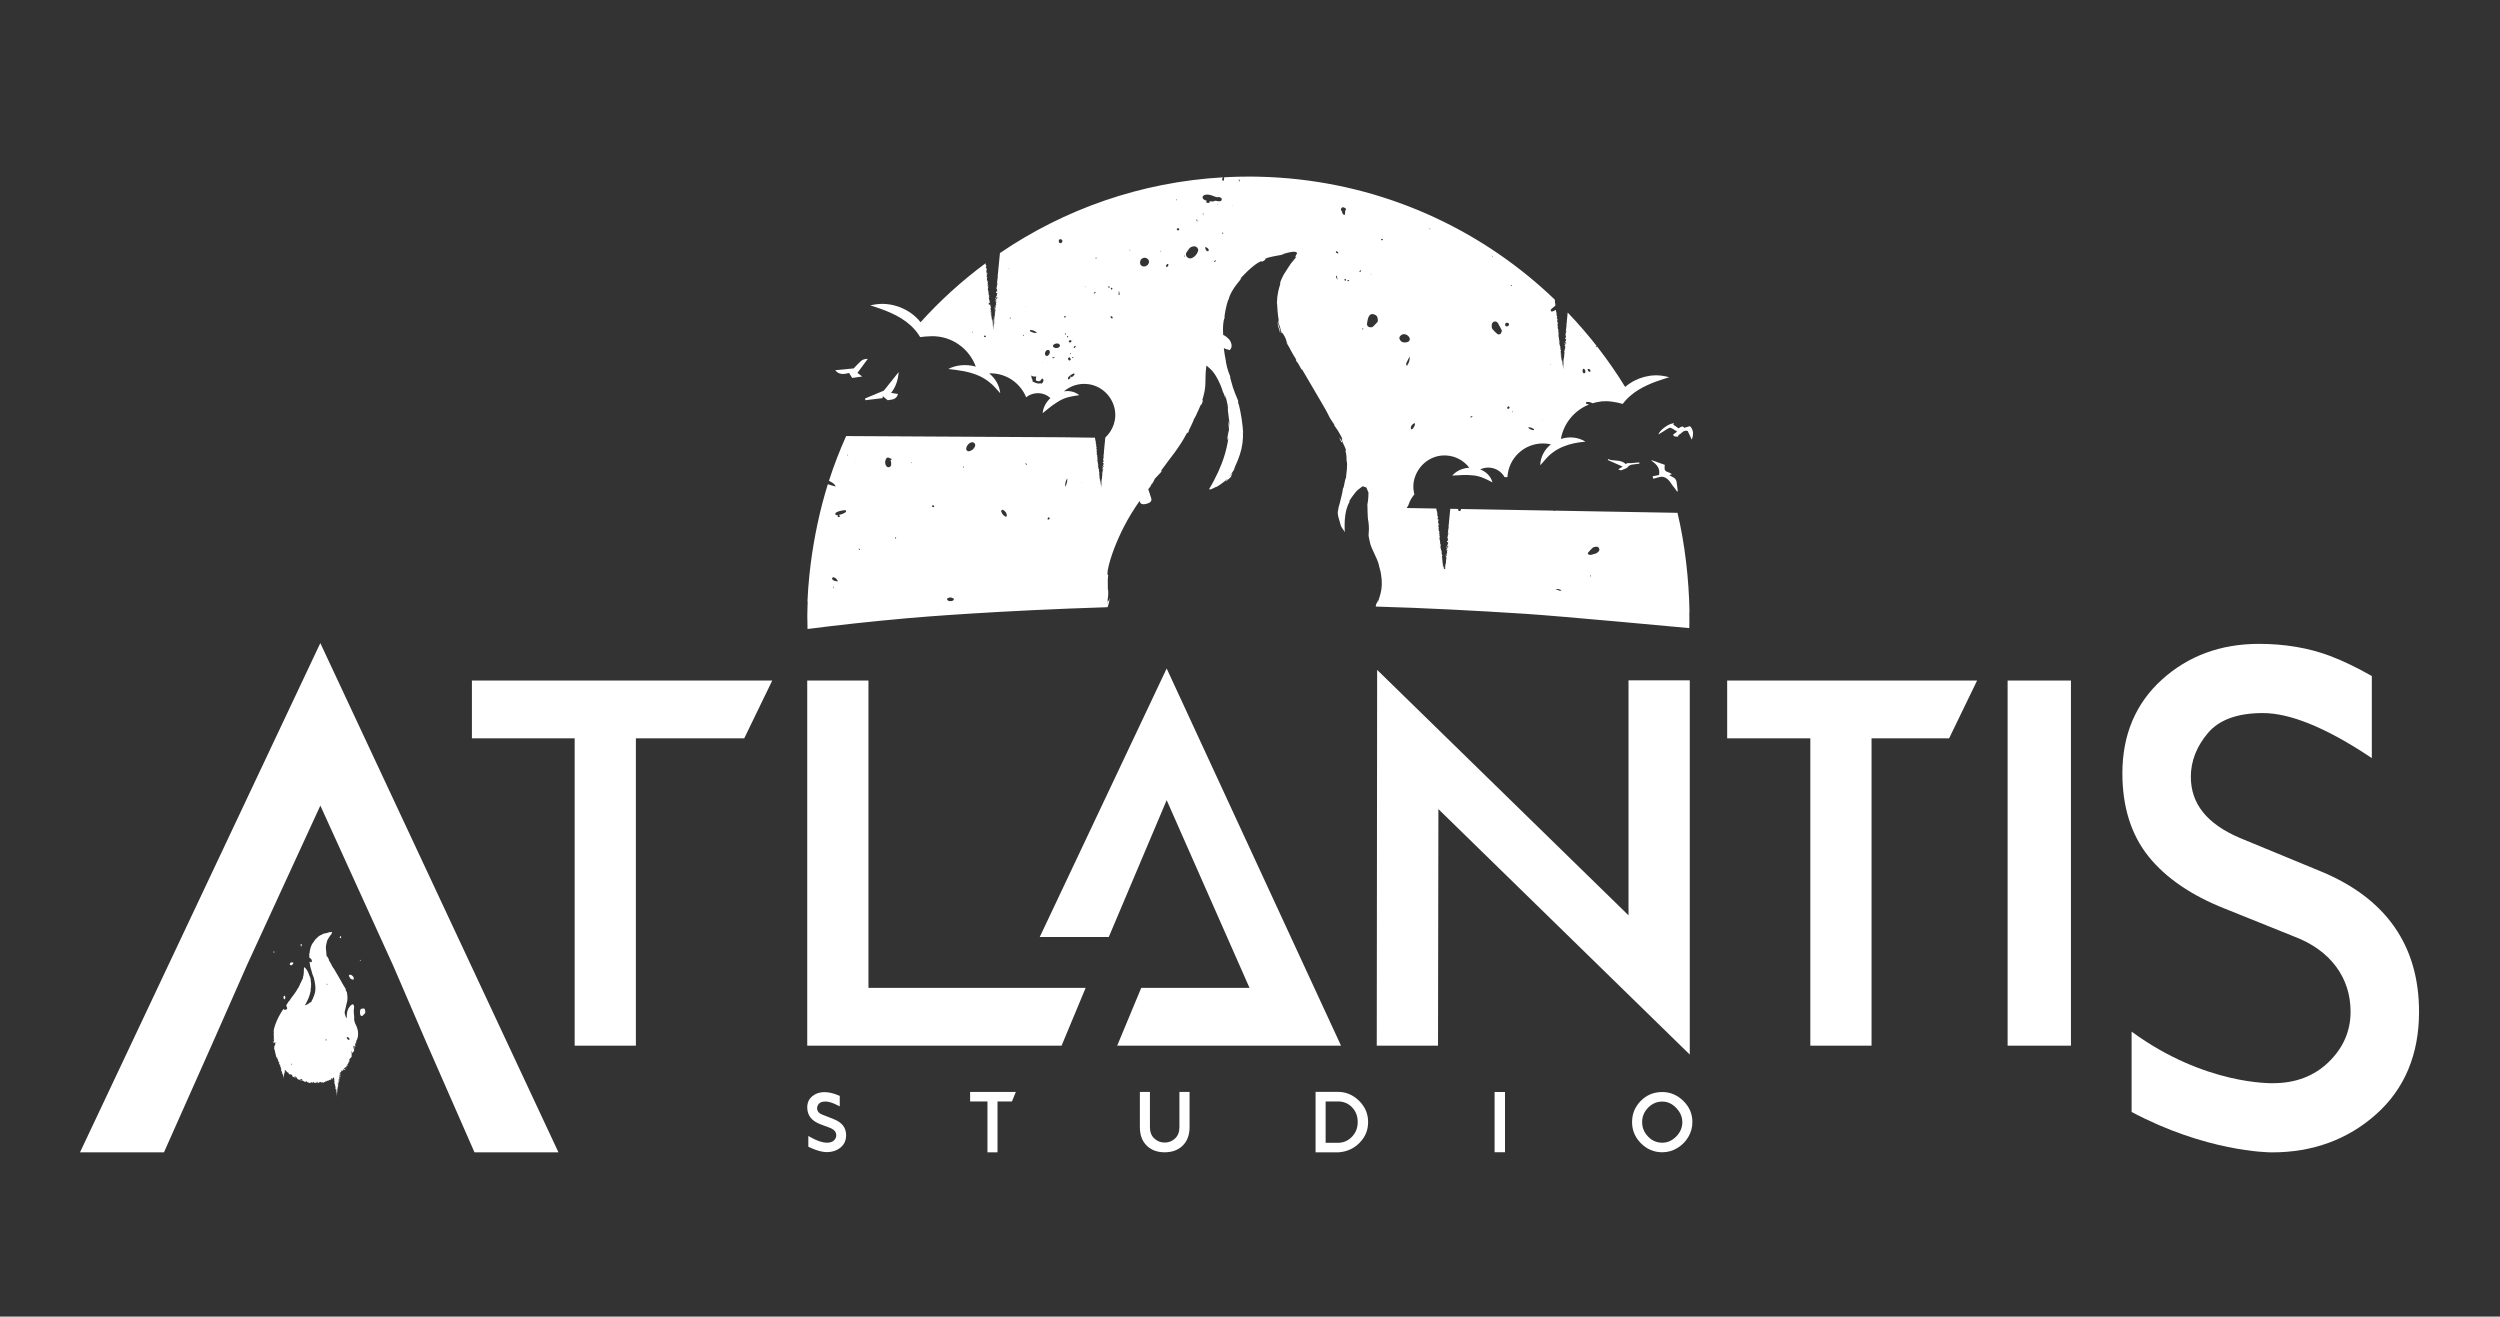 <?xml version="1.0" encoding="UTF-8"?>
<svg id="Calque_1" xmlns="http://www.w3.org/2000/svg" version="1.1" viewBox="0 0 853.833 449.667">
  <rect x="0" y="0" width="853.833" height="449.667" fill="#333333" stroke="none"/>
  <!-- Generator: Adobe Illustrator 29.5.0, SVG Export Plug-In . SVG Version: 2.1.0 Build 137)  -->
  <defs>
    <style>
      .st0 {
        fill: #fff;
      }
    </style>
  </defs>
  <g>
    <polygon class="st0" points="331.326 376.191 337.25 376.191 337.25 393.554 340.685 393.554 340.685 376.191 345.609 376.191 346.959 372.926 331.326 372.926 331.326 376.191"/>
    <path class="st0" d="M402.811,384.974c0,1.652-.499,2.939-1.496,3.863-.997.922-2.177,1.385-3.539,1.385-1.362,0-2.542-.462-3.539-1.385-.997-.924-1.495-2.211-1.495-3.863v-12.039h-3.435v12.039c0,2.663.775,4.757,2.325,6.282,1.55,1.526,3.598,2.289,6.145,2.289,2.548,0,4.601-.763,6.16-2.289,1.559-1.525,2.339-3.619,2.339-6.282v-12.039h-3.465v12.039Z"/>
    <path class="st0" d="M456.981,372.911h-7.67v20.657h7.67c2.883-.159,5.316-1.228,7.301-3.211,1.984-1.981,2.976-4.359,2.976-7.133,0-2.833-1.037-5.26-3.109-7.281-2.074-2.021-4.463-3.032-7.168-3.032ZM461.734,388.248c-1.313,1.368-2.897,2.051-4.753,2.051h-4.234v-14.118h4.234c1.915,0,3.515.668,4.798,2.006,1.283,1.337,1.925,3.017,1.925,5.037,0,1.982-.657,3.656-1.97,5.023l0-0Z"/>
    <rect class="st0" x="510.454" y="372.954" width="3.554" height="20.572"/>
    <path class="st0" d="M567.722,372.964c-2.904,0-5.349,1.006-7.335,3.019s-2.98,4.43-2.98,7.253c0,2.804,1.018,5.222,3.052,7.254,2.034,2.031,4.456,3.047,7.263,3.047,1.854,0,3.578-.487,5.172-1.46,1.595-.973,2.846-2.246,3.754-3.82.907-1.574,1.361-3.247,1.361-5.022,0-2.822-1.036-5.24-3.109-7.253-2.072-2.013-4.465-3.019-7.178-3.019h-0ZM572.479,388.157c-1.395,1.412-2.98,2.117-4.757,2.117-1.891,0-3.51-.701-4.856-2.103s-2.021-3.047-2.021-4.936c0-1.907.684-3.552,2.05-4.935,1.365-1.383,2.975-2.075,4.828-2.075,1.796,0,3.386.73,4.772,2.189,1.385,1.459,2.077,3.067,2.077,4.82,0,1.87-.697,3.51-2.092,4.922v-0Z"/>
    <path class="st0" d="M284.656,382.185l-3.85-1.513c-1.155-.459-1.741-1.196-1.741-2.191,0-.556.226-1.08.671-1.558.444-.477,1.196-.719,2.235-.719,1.076,0,2.467.447,4.254,1.368l.578.297v-3.58l-.237-.105c-3.863-1.688-7.055-1.554-9.172.244-1.14.965-1.693,2.198-1.693,3.767,0,2.758,1.498,4.658,4.576,5.808l3.058,1.142c1.513.572,2.28,1.434,2.28,2.562,0,.708-.278,1.318-.828,1.816-.549.496-1.324.747-2.305.747-1.592,0-3.548-.661-5.816-1.965l-.594-.341v3.671l.221.11c.778.383,1.58.718,2.384.998,1.418.492,2.649.742,3.663.742,1.875,0,3.468-.528,4.735-1.568,1.281-1.053,1.904-2.431,1.904-4.21,0-2.584-1.414-4.391-4.323-5.522l0-0Z"/>
    <polygon class="st0" points="161.173 252.164 196.267 252.164 196.267 357.13 217.176 357.13 217.176 252.164 254.182 252.164 263.744 232.427 161.173 232.427 161.173 252.164"/>
    <polygon class="st0" points="296.606 232.432 275.697 232.432 275.697 357.135 362.563 357.135 370.781 337.399 296.606 337.399 296.606 232.432"/>
    <polygon class="st0" points="577.113 232.358 556.192 232.358 556.192 312.62 470.34 228.783 470.208 357.135 491.13 357.135 491.261 276.332 577.113 360.169 577.113 232.358"/>
    <polygon class="st0" points="589.886 252.164 618.287 252.164 618.287 357.13 639.196 357.13 639.196 252.164 665.685 252.164 675.246 232.427 589.886 232.427 589.886 252.164"/>
    <rect class="st0" x="685.667" y="232.427" width="21.63" height="124.703"/>
    <polygon class="st0" points="398.457 228.31 355.102 320.026 378.679 320.026 398.457 273.277 426.752 337.399 389.767 337.399 381.552 357.135 435.461 357.135 435.463 357.141 458.01 357.141 398.457 228.31"/>
    <path class="st0" d="M792.677,297.619l-27.761-11.463c-11.219-4.819-16.673-11.646-16.673-20.872,0-5.317,1.959-10.336,5.824-14.918,3.825-4.534,10.139-6.833,18.767-6.833,9.177,0,21.21,4.852,35.767,14.419l1.456.957v-28.021l-.48-.271c-4.901-2.77-9.541-4.988-13.791-6.594-7.24-2.735-15.413-4.122-24.294-4.122-13.02,0-24.158,4.101-33.104,12.188-8.975,8.114-13.525,18.88-13.525,32.001,0,11.479,3.01,21.044,8.943,28.428,5.9,7.343,14.696,13.347,26.138,17.844l23.756,9.563c6.072,2.314,10.829,5.744,14.138,10.195,3.293,4.429,4.963,9.624,4.963,15.441,0,6.551-2.503,12.311-7.44,17.119-4.945,4.817-11.318,7.26-18.982,7.261-.242.008-23.312.761-48.363-17.615v27.447c25.501,13.539,46.43,13.799,47.877,13.799.046,0,.072-0.0.079-0,13.908,0,25.874-4.381,35.563-13.02,9.72-8.669,14.649-20.442,14.649-34.992,0-22.615-11.272-38.745-33.504-47.941v-0Z"/>
    <path class="st0" d="M93.503,356.384c-.225-.003-.144.05-.177.059.376-.015.168-.074.177-.059Z"/>
    <path class="st0" d="M93.407,354.689c-.026.158-.065.313-.107.463.036-.095.071-.192.1-.292l.007-.171v0Z"/>
    <path class="st0" d="M93.127,355.979c.044-.101.121-.298.163-.37-.037.027-.075.052-.115.076-.012.098-.03.195-.048.294Z"/>
    <path class="st0" d="M111.451,369.33l-.1.198c.233-.068.105-.117.1-.198Z"/>
    <path class="st0" d="M103.025,368.762s-.011-.013-.02-.022c-.133.029-.08.035.02.022Z"/>
    <path class="st0" d="M111.469,369.293l-.014.003c-.004.013-.004.034-.004.034l.018-.037v-0Z"/>
    <path class="st0" d="M118.101,364.852l.233-.061-.031-.051c-.074-.01-.116.031-.202.112v0Z"/>
    <path class="st0" d="M113.495,368.843c.11-.047.213-.153.322-.2-.213.154-.468-.028-.322.2Z"/>
    <path class="st0" d="M93.659,325.439v-.528h-.215v.44c0,.061.071.088.215.088Z"/>
    <path class="st0" d="M103.023,322.803v-.385h-.312v.641c0,.088.102.129.312.129v-.385Z"/>
    <path class="st0" d="M97.246,341.299c.14-.233.214-.467.214-.704,0-.116-.074-.291-.214-.528-.145,0-.252.061-.323.177-.073.119-.107.235-.107.351,0,.237.034.413.107.529.071.118.178.176.323.176v0Z"/>
    <path class="st0" d="M100.18,329.032c0-.221-.071-.339-.208-.339h-.62c-.279.228-.414.456-.414.677l.414.341c.271,0,.549-.223.827-.679v-0Z"/>
    <path class="st0" d="M123.105,328.174l.139-.143-.083-.085c-.057-.057-.097-.1-.125-.127-.029-.03-.088.004-.182.1.055.056.097.098.124.127.028.028.07.07.126.128v-0Z"/>
    <path class="st0" d="M120.636,334.618c.179-.183.237-.393.184-.627-.053-.24-.154-.429-.295-.573-.289-.294-.546-.47-.779-.521-.232-.058-.435.006-.615.189.11.468.304.852.593,1.146.142.144.448.268.912.385v0Z"/>
    <path class="st0" d="M116.283,320.407c.052-.053.128-.13.227-.232.021-.188-.012-.322-.092-.403l-.275.03c-.1.102-.121.287-.059.558.08.082.148.097.199.047Z"/>
    <path class="st0" d="M123.309,344.539c-.388.395-.47,1.115-.229,2.17.31.315.577.379.771.182.202-.206.498-.506.885-.901.078-.729-.048-1.252-.359-1.567,0,0-1.068.115-1.068.115Z"/>
    <path class="st0" d="M114.339,370.303l-.062.16c.021.107.036-.057.062-.16Z"/>
    <path class="st0" d="M115.847,369.205c0-.004-.001-.01-.001-.014l-.004.001.005.013Z"/>
    <path class="st0" d="M115.859,369.51c-.056-.306-.042-.31-.017-.318l-.174-.465.191.783Z"/>
    <polygon class="st0" points="114.35 370.272 114.35 370.263 114.339 370.303 114.35 370.272"/>
    <path class="st0" d="M116.138,368.03c-.035-.08-.063.061-.091-.018.027.139-.007.158.113.264.07-.109-.099-.17-.022-.246Z"/>
    <polygon class="st0" points="114.728 372.548 114.748 372.017 114.723 372.512 114.728 372.548"/>
    <path class="st0" d="M114.427,371.771c.009.072.031.05.04.122-.032-.053.018-.613-.04-.122Z"/>
    <path class="st0" d="M96.136,365.792l-.061.1c.021.067.036-.035.061-.1Z"/>
    <polygon class="st0" points="96.148 365.773 96.147 365.768 96.136 365.792 96.148 365.773"/>
    <path class="st0" d="M96.795,368.401l.003-.096c-.001-.121-.006-.145-.016-.194l.013.29Z"/>
    <polygon class="st0" points="96.525 367.194 96.545 366.863 96.521 367.172 96.525 367.194"/>
    <path class="st0" d="M96.224,366.709c.009.045.032.032.04.076-.032-.033.018-.382-.04-.076Z"/>
    <path class="st0" d="M122.29,352.5c-.048-.412-.14-.816-.266-1.206l.01-.015c-.113-.418-.3-.816-.484-1.205-.075-.16-.148-.319-.218-.477-.252-.551-.262-.767-.389-1.407.02-.379.08-.874-.019-1.501-.115-.477-.075-1.572-.107-1.776.021-.074.034-.173.052-.29.011-.097.022-.198.034-.305.019-.137.017-.26.024-.401.003-.07.006-.141.009-.213.005-.076-.028-.094-.041-.144-.035-.086-.071-.175-.109-.264l-.057-.136c-.012-.049-.1-.058-.148-.088-.097-.04-.155-.044-.263-.081-.2.153-.351.253-.511.388-.168.144-.32.365-.465.543-.184.244-.313.437-.425.624l.038.063c-.32.564-.456,1.14-.512,1.934-.012.299-.031.67-.012,1.083.001.068.011.142.015.213-.064-.184-.393-.542-.432-.734-.109-.526-.411-1.123-.276-1.589.032-.267.086-.458.146-.639-.005.024-.009.046-.013.066.007-.027.017-.066.028-.108.018-.051.017-.057.016-.06-.002-.002-.002-.009.004-.03.001-.002.003-.004.004-.003.051-.205.121-.496.194-.792l.063-.288c.032-.158.058-.305.071-.421.157-.23.155-.823.322-1.149-.005-.111.063-.512.094-.914.033-.342.02-.692-.02-.839-.007-.025-.015-.045-.023-.057.006-.005.01-.023.013-.029,0-.332-.027-.666-.115-.95l.039-.168c-.097-.252-.207-.494-.329-.729-.128-.461-.191-.655.051-.237-.263-.519-.385-.714-.487-.899-.105-.182-.207-.337-.489-.726l.067.016c-.175-.293-.51-.73-.58-.928-.154-.353-.631-1.168-1.186-2.111-.553-.943-1.177-2.01-1.679-2.868.083.4-.439-.799-.571-.803-.031-.115-.158-.355.033-.105-.553-.824-.71-1.296-1.085-1.863-.016-.115.136.166.111.068-.042-.066-.156-.269-.178-.369-.021-.099.083.119.16.252-.404-.898-.498-.974-.622-1.01-.115-.501-.181-.743-.325-1.091-.004-.182-.031-.476.107.131-.036-.172-.14-.698-.179-1.19-.051-.492-.042-.946-.08-.965.022-.11.028-.488.038-.58.114-.776.136-.845.369-1.576l-.081.197c.01-.32.183-.622.467-1.174l.001.02c.375-.606.474-.723.554-.854.047-.07.067-.116.18-.256.059-.071.13-.159.224-.274.049-.059.103-.124.164-.197.059-.073.084-.144.132-.228l-.107.086c-.026-.023.017-.111.097-.243.02-.034.042-.069.066-.108l.018-.03-.016-.032-.035-.068c-.016-.067-.071-.035-.11-.054-.043-.01-.087-.021-.132-.034-.212.008-.404.039-.676.107-.125.033-.249.066-.369.099-.098.029-.195.06-.285.093l.296-.052c-.415.161-1.269.203-1.699.403-.097.031.139-.083.265-.149-1.14.44-.117.131-.915.551-.166.047.136-.205-.4.098-.141.065-.504.335-.89.678-.388.343-.776.777-1.078,1.076.145-.123.287-.239.034.103-.204.252-.482.595-.716.963-.233.369-.415.761-.474,1.055-.036.075-.055.102-.064.102-.169.475-.401,1.574-.368,1.881-.139.209-.193.991-.145,1.7.001.017.003.034.003.05.18.083.368.211.58.426.139.142.238.326.29.563.053.228-.005.435-.181.615-.263-.066-.468-.135-.626-.209.056.473.134.943.231,1.406l-.027-.034c.186.952.336,1.266.466,1.58.049.217-.013.066-.027.052.356,1.36.436,1.487.88,2.564l-.023.134c.131.291.481,1.94.539,3.272-.007-.013-.017-.041-.031-.146.06.748-.074,1.653-.319,2.378-.225.737-.56,1.28-.606,1.572-.164.281-.344.557-.556.808.833-.969-.041.219.323-.164-.309.421-.985.875-.527.45l.077-.059c.039-.123-.243.156-.579.406-.166.127-.347.245-.485.326-.136.082-.184.09-.19.073-.163.092-.291.16-.437.209-.027.009-.051.023-.079.03-.042.003-.093.041-.125.016,0-.001-.001-.001-.001-.002-.012-.017-.032-.034-.037-.053l.035-.061.137-.242.135-.235.205-.378c.148-.283.291-.569.423-.859.533-1.156.918-2.375,1.081-3.608l-.129.269c.044-.283.08-.567.106-.854.031-.224.101-.298.037.317.097-.319.024-1.038.003-1.052.036-1.208.106.473.105.103.006-.168-.002-.339-.004-.506l-.01.114c-.049-.409-.075-.443-.15-1.181-.045-.468.02-.248-.002-.431,0,0,.002-.062-.05-.28-.066-.36-.159-.714-.267-1.065.026.146.037.295.056.441-.16-.456-.311-.974-.225-.474-.032-.241-.189-.733-.449-1.276-.033-.066-.068-.134-.102-.203-.034-.066-.067-.135-.127-.237-.109-.182-.216-.394-.335-.524-.119-.155-.219-.291-.369-.417-.074-.066-.147-.132-.219-.195l-.105-.096c-.017-.013-.035-.034-.049-.043l-.029.009c-.023.203-.058.414-.067.575-.008.164-.014.316-.02.45-.001.302-.003.548-.016.646.011.65-.113,1.284-.362,2.043.07-.185.195-.273-.038.381-.038-.148-.154.147-.316.53-.161.384-.378.854-.55,1.08.139-.209-.057.239-.259.647-.201.407-.398.778-.158.465-.292.497-.07.001-.319.36-.311.611-.725,1.244-1.188,1.889-.468.644-.999,1.302-1.491,1.997.002.034.198-.176.008.138l-.623.659c-.19.278-.081.325-.507.776.066-.06.165-.147.037.038-.085.106-.168.219-.252.326.017.049.033.091.052.145.062.193.127.391.192.589.022.066.044.133.065.199.084.256-.029.446-.352.555-.537.182-.819.086-.862-.265-.603.862-1.168,1.768-1.654,2.721-.396.771-.751,1.566-1.057,2.38-.279.742-.523,1.509-.667,2.312.028-.093,0,.155-.018.429.027-.237.054.009.086-.036-.071.477-.031.98-.036,1.425,0,.007.001.015.001.023.046.123.058.498.02.849-.033.354-.121.68-.105.759.036-.14.065-.282.084-.426-.013.292.086.111.179-.154.009-.024.017-.05.025-.077-.054.458-.172.905-.385,1.342.37-.003.741-.007,1.113-.011l-.476.209s.017.245.072.64c-.128.135-.261.282-.417.292.352.252-.307.922.255,1.331-.041.129-.133-.067-.196.011.177.093.245.238.253.543l-.043-.022c.272.787.236,1.172.502,2.091l.133-.134c.054.198.017.26.016.365.325.107-.198-.533.146-.451-.252.401.594,1.277.313,1.633.156.274.126-.175.283.096l-.051.125.161-.003c.001.004.001.007.002.01-.009-.001-.014.008-.023.003.014.011.02.015.031.023.061.17.007.313-.062.364-.017-.049-.095-.109-.129-.152.028.285.382.593.426.709-.022-.006-.044-.011-.067-.017.129.065-.042.173.039.246-.055-.167.099-.064.146-.144.176.143-.205.17-.089.397-.022-.028.016-.142.071-.111-.006.049-.021.123-.057.175.065.144.079-.074.15-.041-.086.113.063.045.11.076l-.081.063c-.002.204.178-.099.158.086-.042.018-.083.033-.125.046l.05.048-.091.073c.091.02.081.058.083.172.045-.083.134-.156.155-.097-.028.103-.074.068-.034.15-.05.044-.113.095-.062-.04-.024.027-.051.038-.076.063-.031.123.033.159.045.196-.003-.019-.005-.044.002-.067.047.003.093.001.137-.006-.018.066-.041.085-.066.1.016.017.051-.016.07.015-.055.089-.105.196-.152.171.035.018.07.032.104.043-.019.055-.034.207-.059.227.002.163.156-.007.154.195.011-.019.022-.031.035-.026.02.127.005.403.093.326l-.041.345c.044.036.05-.439.121-.389.05.013-.038.284-.042.405.049-.082.128-.312.117.042-.019.026-.019-.047-.033-.055l-.003.254c-.076.188-.086.002-.101.33.053-.289.08-.222.108-.155.027.066.056.133.097-.193l-.001.191c-.004-.021-.009.016-.013-.006-.004.429.078-.413.102-.202.007.094.008.231-.008.286l.043-.086c.007.042-.005.164-.012.122l.049.086-.002.021c.015-.093.037-.242.048-.307.005.147-.009.067-.012.174l.032-.12c0.0.24-.028.38-.044.293-.009.431,0,.404.013.34.014-.062.03-.164.048.165l-.029.023c0,.524.027.423.052.832-.004-.093-.011-.331-.019-.566-.005-.229-.003-.444.014-.505.006.087.015.153.033.026-.006.309.011.282.028.323l-.006.416c.023-.051.023-.274.035-.43.021.112.026.467.033.773.005.024.007.033.009.03.005-.04.003-.104-.001-.18-.006-.162-.015-.376-.002-.418.002-.017.004-.038.007-.061.029.074.049-.178.073-.531.023.079.004.263.014.359l.007-.384c.004-.006.006.098.007.15.009-.172-.013-.408.003-.584-.007-.227.009-.099.029.006.02.106.046.183.044-.091.013.083.011.237.022.374.017-.427.018-.331.013-.81l.044.147c-.042-.197-.049-.576-.062-.86-.002-.015-.005-.03-.008-.045l.005-.015c.001.019.001.039.002.06.003.019.007.039.011.058-.004-.045-.008-.086-.011-.128l.011-.037c.012.096.023.212.031.335-.01-.055-.021-.112-.031-.17.018.216.038.451.056.653v-.122c.006.058.01.108.012.143.005.031.001-.053-.004-.152l.049.336-.015-.149c.022.028.047.051.072.071-.013-.382-.054-.819-.064-1.091.009.006.016.013.024.019.028.15.058.262.097.457-.068-.236-.012.238-.05.269.018-.013.038.128.043.187l-.003-.414c.042.217.042.128.072.172-.095-.381-.026-.381-.039-.555.034.123.064.268.033.313.047.106.028-.04.006-.18-.01-.067-.021-.131-.026-.174l.007-.042c.004.002.007.002.014.015-.004.02-.012.01.003.079-.008-.068-.001-.104.011-.113.011.007.018.013.028.019.007.015.014.032.02.059l-.005.021c.007-.012.013-.035.02-.054.413.29.209.418.753.778l-.032-.002c.159.026.324.11.462.237-.193-.036.138.357-.103.295.632.297.326.137.872.125l.01.168c.196-.023.241-.07.543.076-.295-.048.075.293-.27.258.465.649,1.042.305,1.152.813.462-.205-.47-.442-.266-.441-.078-.176.369-.136.551-.017.197.099.145.597.68.83-.051-.026-.066-.001-.118-.026.168.169.426.075.63.285.215-.174.325.109.454-.156l-.52-.085c.313.014.674-.235,1.085.059-.052.046-.21.08-.318.094.112.122.277.022.394.15-.118.268-.625-.119-1.001.002.112.162.647-.029.398.227.336-.321.537.211.988.023l-.066.164c.067-.01.208-.055.316-.019l-.249.164c.231-.056.411.058.596.147-.098-.084.12-.187-.051-.309.738-.102.457.41,1.095.535-.118-.054-.224-.15-.088-.185.157.061.364.162.454.269.577.052-.065-.193.19-.262.161.243.304-.039.563-.095l-.01.178c.682.141.193-.363.788-.214l-.253.244.315-.062-.062.203c.342-.162.445-.13.786-.091-.086-.121.022-.319.308-.361.208.083-.095.181.315.109-.079.121-.17.272-.366.13-.013.06-.083.122-.097.182.229.096.551-.036.702-.056-.06.001-.13-.001-.17-.022.193-.104.383-.207.566-.333.104.049.04.116-.027.182.118-.042.187-.139.362-.188-.02.151.019.296-.225.411l.546-.268c.05.053.331.109.268.177.342-.002.703-.488,1.146-.497.013-.034.05-.068.127-.122.383-.113.789-.081,1.16-.439.119.049.232.078.352.117.311-.226-.461-.129.051-.502.353-.275.242.123.413.116.094-.162.238-.382.458-.525.027.016.09-.009.12.021l-.033.041c-.015.009-.03.017-.044.028.008-.001.015-.003.024-.003l-.029.034c-.002.327.179-.159.158.138-.041.028-.083.052-.125.073l.051.077-.092.116c.091.033.08.093.083.276.046-.134.135-.249.156-.156-.028.166-.074.11-.035.241-.049.072-.112.152-.061-.064-.024.044-.051.06-.076.101-.031.197.033.256.045.315-.002-.031-.004-.069.003-.108.047.005.093.002.136-.01-.017.106-.041.136-.066.16.017.03.052-.025.07.026-.054.142-.105.314-.152.274.036.028.071.051.104.069-.019.087-.034.331-.058.363.002.262.156-.012.155.312.01-.03.021-.05.034-.043.02.203.005.647.093.524l-.041.552c.044.058.05-.703.12-.624.051.021-.037.456-.041.65.048-.132.128-.5.117.067-.019.042-.02-.076-.033-.089l-.004.407c-.076.3-.086.003-.099.528.052-.464.08-.357.107-.249.028.107.056.215.097-.308l-.001.307c-.004-.034-.01.025-.013-.01-.004.688.078-.662.102-.324.007.151.008.369-.009.458l.044-.137c.007.066-.005.264-.012.196l.048.137-.001.035c.014-.149.036-.388.047-.492.005.236-.009.108-.012.279l.031-.193c.001.385-.027.609-.043.47-.009.692.001.648.013.545.014-.099.029-.262.047.264l-.028.038c-.001.839.027.677.051,1.332-.003-.15-.011-.53-.019-.907-.004-.367-.002-.71.014-.809.005.141.016.247.033.042-.006.496.01.452.028.518l-.005.667c.023-.082.023-.439.034-.689.021.179.027.747.034,1.239.005.038.008.053.009.049.005-.064.003-.167-.001-.29-.006-.26-.014-.603-.002-.67.002-.03.005-.06.008-.098.029.117.049-.286.073-.851.023.126.004.421.014.573l.007-.614c.004-.009.006.156.007.24.009-.276-.013-.654.003-.935-.007-.364.009-.158.029.009.019.17.045.295.043-.146.013.134.011.38.022.599.016-.684.018-.529.012-1.298l.045.235c-.043-.315-.049-.923-.063-1.379-.002-.025-.005-.048-.008-.072l.005-.024c.001.034.001.063.003.097.003.03.007.062.011.094-.004-.073-.008-.138-.011-.206l.011-.059c.011.154.022.34.031.537-.01-.087-.021-.18-.032-.272.019.346.038.722.056,1.046v-.196c.005.093.009.173.013.229.004.05,0-.084-.005-.243l.048.538-.014-.238c.022.044.047.081.071.113-.015-.729-.073-1.608-.066-1.98.036.395.071.58.124.993-.068-.377-.013.381-.049.431.018-.02.038.205.042.299l-.003-.663c.042.348.042.205.072.276-.096-.611-.027-.611-.039-.889.034.197.062.429.032.501.047.169.028-.062.006-.288-.022-.228-.048-.451-.005-.323-.005.032-.012.015.003.127-.019-.237.032-.251.058-.056l-.005.032c.048-.125.11-.59.005-.982.013.052.122.491.143.574-.067-.38-.14-.723-.217-1.048l.015-.085c.109.293.238.632.257.859.022-.004.052-.023.033-.222-.02-.002-.16-.322-.162-.384.132.195.072.094.199.187-.031-.006-.188-.447-.173-.489.024.066.17.357.181.423-.044-.186-.09-.359-.138-.521.024.099.145.291.202.335-.038-.041.034-.164.026-.246-.019.006-.037.01-.056.014.067-.178-.223-.573-.187-.701.037.058.235.333.28.251-.046-.076-.157-.25-.27-.404-.008-.011-.015-.02-.023-.031l.029-.156c.017.019.034.034.05.056.109.141.208.323.258.451.062-.041.074.037.092-.095.065-.007.072.138.068.183l.097-.303c-.128-.061-.085-.304-.196-.328.028.115.052.242.075.382-.063-.035-.143-.141-.203-.242-.059-.103-.101-.198-.074-.271.061-.029.23.101.274.116-.04-.044-.054-.208-.018-.221l.057.098c.075-.124-.153-.178-.005-.256.014-.03.193-.072.113-.086-.099.019-.312.011-.491-.01l.012-.066.022-.035.038.007.003-.02-.029-.003.054-.087c.1.024.201.085.284.062-.037-.006-.078-.04-.091-.053.038-.029.113.027.11-.046-.137-.028.038-.142-.112-.047-.012-.035-.002-.052.012-.069l.379-.376.007.014c.03-.138.076-.349.096-.441.152-.06-.014.094.055.11l.136-.329c.182-.01.086.282-.082.439.557.124.097-.291.756-.589l-.168.279c.342.042.437-.215.814-.372-.131.009-.815.245-.662-.111.096-.049.201-.138.255-.348.128.108.246-.046.367-.253l.173.16c.098-.256-.008-.313-.004-.5.182-.221.362-.162.524-.127.298-.36-.416.09-.138-.384.282-.267.392-.527.487-.998.194-.191.1.117.201.068l-.048-.305c.031-.047.072-.002.092.021.031-.211-.192-.134-.102-.436-.065-.068-.005-.136.093-.213.183-.146.508-.33.458-.641.104-.053.106.105.2.12.083-.548.076-.468.007-.97l.274-.276c-.259.178-.322-.223-.371-.559-.021.011-.029.016-.048.026.012-.032.025-.064.038-.096l.01.07.064-.03c-.019-.034-.036-.063-.053-.095.025-.064.051-.127.076-.191.067.023.125.086.172.184l-.195.103c.088.161.192.324.326.354-.013-.04-.013-.104-.001-.168.024.042.049.073.076.07.028-.006-.001-.072-.027-.167l.281-.004-.086-.062.384-.527c-.059-.505-.36-1.009-.263-1.703.135.222.286.127.499.199-.279.115-.051.558-.198.899.077-.177.167-.103.189-.043l-.028-.699c.172.069.17-.093.289-.237-.4.078-.07-.648-.088-.997.139-.042.248.028.091.483.226-.281.143-.425.06-.564.04-.002.072-.003.113-.005.011-.002.026.001.032-.005l.008-.037.016-.073c.009-.048.019-.095.028-.139.034-.174.052-.292.041-.28-.006.006-.019.047-.042.131-.011.044-.026.1-.044.168-.008.035-.019.074-.029.116-.005.02-.011.043-.017.066-.02.003-.045.002-.07.003-.029-.001-.038.001-.06.003-.019-.037-.039-.073-.048-.113.007,0,.02-.001.027-.002.027-.005.064.011.071-.009.007-.02.012-.036.016-.049.008-.026.014-.038.016-.041.006-.004,0,.031-.007.076.006.06-.045.057-.063.062-.017.006-.007.012.07.018.034-.11.053-.242.076-.351l.053-.288c.05-.019.36-.87.144-.057.055-.226.165-.488.225-.739.159-.438.248-1.086.222-1.485.022-.378-.118-.939-.043-.617l0.0 0ZM118.187,338.329c-.047-.038-.074.001-.102.05-.075-.197-.159-.389-.249-.58.121.171.24.347.35.531ZM106.107,334.574l.012.173c-.079-.379-.052-.274-.012-.173ZM95.542,363.475c.008.01.016.023.025.033.002.009.008.018.02.027.008.009.014.019.021.028-.004.002-.024 0-.036.001,0,0-.03-.089-.03-.089ZM95.702,363.771c-.022-.005-.044-.012-.066-.018l-.061-.178c.018.004.041.007.049.012.004.006.009.012.014.018.007.028-.025.064.071.094.001.002.002.005.004.006l-.091.003c.017.008.073.039.079.064v-0ZM96.73,367.385c.019-.313.019-.136.027.001-.008.042-.028.189-.027-.001ZM99.638,363.638c-.057-.057-.098-.099-.125-.127-.029-.029-.07-.072-.125-.127.094-.096.153-.13.182-.1.027.028.069.07.125.127l.083.085-.14.143v0ZM111.661,326.631c.024.121-.032.032-.115-.117.028.063.054.123.075.171.032.142.035.199.021.204-.054-.163-.106-.326-.152-.488.018.037.037.079.055.112-.027-.073-.058-.157-.089-.239-.018-.067-.036-.134-.053-.2-.019-.166-.028-.314-.038-.413.078.329.183.651.295.969ZM111.458,355.153v.264c-.145,0-.215-.028-.215-.089v-.44h.215v.265ZM111.722,336.336c-.056-.057-.097-.099-.125-.127-.028-.029-.07-.072-.125-.127.095-.096.154-.129.183-.1.027.028.069.07.125.127l.083.085-.141.143v-0ZM114.932,372.854c.02-.501.019-.216.027.002-.007.068-.028.303-.027-.002ZM115.361,370.63c.002-.057.008-.071.022-.007.007.144-.005.117-.022.007ZM117.322,365.272c-.078-.215.043-.205.188-.279-.032.091-.069.301-.188.279ZM119.245,355.186c-.265-.066-.439-.138-.519-.219-.165-.168-.275-.386-.337-.653.102-.104.218-.14.35-.107.133.029.279.129.443.296.081.083.139.189.169.326.03.133-.003.252-.105.357v-0Z"/>
    <path class="st0" d="M104.688,369.708c-.081-.012-.138-.025-.183-.039.057.027.116.048.183.039Z"/>
    <polygon class="st0" points="27.703 392.755 27.319 393.568 55.995 393.568 72.634 356.177 84.294 329.738 109.41 275.136 134.237 329.691 145.675 356.2 162.057 393.568 190.735 393.568 109.398 219.637 27.703 392.755"/>
    <path class="st0" d="M571.113,162.846c-.317-.124-.6-.335-1.008-.568.351-.122.558-.195.911-.317-.33-.205-.554-.403-.817-.497-1.721-.614-1.815-.746-1.634-2.708-1.426-.511-2.894-1.036-4.363-1.562-.064.054-.128.109-.193.164,1.785,1.171,3.073,2.574,2.61,4.874-.81.163-1.496.301-2.193.441.079.319.131.529.202.818.529-.135,1.074-.233,1.592-.414,1.245-.435,2.261-.322,3.355.61.889.757,1.294,1.778,2.026,2.595.437.488.779,1.061,1.164,1.596.09-.03.18-.061.27-.091-.137-1.063-.259-2.127-.416-3.186-.132-.888-.684-1.431-1.506-1.753v-0Z"/>
    <path class="st0" d="M575.211,146.113c-.467-.772-1.068-.398-1.925.18-.608-.433-1.217-.865-1.826-1.298.104-.134.208-.269.312-.403-1.367-.228-4.898,2.132-5.367,3.799.817-.506,1.469-.907,2.118-1.313.277-.174.533-.386.824-.53.389-.192.887-.564,1.189-.453.733.269,1.379.773,2.266,1.306-.643.481-1.02.763-1.415,1.058.367.802,1.048.656,1.71.647.085-.217.157-.402.242-.618,1.016-.31,1.489-1.774,3.073-1.297.403.866.871,1.872,1.379,2.963.664-1.688.665-3.371-.62-4.615-.612.18-1.265.371-1.96.575l0-0Z"/>
    <path class="st0" d="M553.619,160.656c.545-.215.996-.378,1.432-.572.274-.122.618-.228.775-.45.163-.229.346-.405.544-.544.558-.392,1.238-.474,1.942-.531.543-.044,1.083-.135,1.625-.205-.025-.144-.051-.287-.076-.43-.906.085-1.812.18-2.719.25-.337.026-.684.013-1.143.009-.073-.001-.141-.001-.22-.001-.028.016-.225.127-.559.316-1.642-1.706-4.017-.847-5.984-1.689-.04.103-.081.207-.121.31,1.63.718,3.259,1.437,5.083,2.241-.617.376-1.014.618-1.534.935.42.159.738.28.955.362l-0-0Z"/>
    <path class="st0" d="M295.535,136.684c1.968-.234,3.935-.469,5.903-.703.022-.224.044-.449.065-.674.524.433,1.048.866,1.673,1.383,1.297-.267,2.941-.05,3.518-2.142-.893-.132-1.626-.241-2.358-.35,1.699-2.169,2.394-4.559,2.584-7.131-1.545,1.938-3.093,3.881-5.055,6.341-1.676.7-4.043,1.69-6.409,2.679.026.199.052.398.078.597v-0Z"/>
    <path class="st0" d="M291.067,129.08c.966-.14,1.915-.277,3.397-.491-.973-.741-1.398-1.064-1.619-1.233,1.235-1.674,2.385-3.233,3.535-4.792-.918.01-1.649.183-2.168.612-.912.754-1.693,1.665-2.676,2.658-2.104.2-4.188.397-6.286.596,1.254,1.623,2.979,1.438,4.731.95.37.58.672,1.053,1.085,1.7h-0Z"/>
    <path class="st0" d="M577.065,231.767c.001.007.003.011.004.016.021-.054.028-.085-.004-.016Z"/>
    <path class="st0" d="M533.855,124.416c-.01-.109-.017-.072-.022.048.011.198.021.237.022-.048Z"/>
    <path class="st0" d="M339.258,108.954c.002.07.003.139.005.213.001-.051.002-.094.003-.143l-.009-.07h-0Z"/>
    <path class="st0" d="M376.064,164.981c.001-.315.001-.617-.003-.858l-.007.073-.005-.041c0,.085-.001.166-.001.258.005.174.01.351.015.523l.001.044h0Z"/>
    <path class="st0" d="M533.788,123.012c.001.057.003.113.004.174.001-.042.002-.077.003-.117l-.007-.057Z"/>
    <path class="st0" d="M492.575,190.61c-.025.246.034.236.056.254-.001-.263.022-.496-.056-.254Z"/>
    <path class="st0" d="M493.359,193.406c.002.065.003.129.005.197.001-.047.002-.087.003-.133l-.008-.065Z"/>
    <path class="st0" d="M376.04,164.08c.001.047.002.093.003.143.001-.034.002-.063.002-.096l-.006-.047v-0Z"/>
    <path class="st0" d="M375.513,162.243c-.001-.19.016-.358-.04-.183-.018.178.024.17.04.183Z"/>
    <path class="st0" d="M338.413,105.943c-.027.265.036.254.06.273-.001-.283.024-.534-.06-.273Z"/>
    <path class="st0" d="M376.095,165.229c-.009-.089-.014-.058-.018.04.009.162.017.193.018-.04Z"/>
    <path class="st0" d="M533.095,120.542c-.022.217.03.209.049.224-.001-.232.019-.437-.049-.224Z"/>
    <path class="st0" d="M339.34,110.667c-.013-.132-.021-.087-.027.058.014.241.026.288.027-.058Z"/>
    <path class="st0" d="M437.233,113.824c.046-.018.036-.202-.069-.662-.069-.155-.154-.35-.244-.556-.059-.108-.119-.244-.178-.364.147.523.315,1.052.492,1.582Z"/>
    <path class="st0" d="M458.471,150.947c-.356-.597-.743-1.167-1.136-1.723.292.621.564,1.244.806,1.883.089-.156.177-.282.33-.16v0Z"/>
    <path class="st0" d="M436.335,109.841c.033.321.062.802.125,1.34.054.216.113.433.172.65.1.265.202.539.288.775.267.482.451.771.372.38-.364-1.033-.703-2.079-.957-3.145Z"/>
    <path class="st0" d="M419.305,139.322l-.039-.561c-.13-.329-.217-.669.039.561Z"/>
  </g>
  <path class="st0" d="M338.311,106.571c.003-.128.011-.274.028-.457l.066.252c.003-.656-.045-.666-.083-.712-.037-.036-.061-.089.015-.625.024.284.105.364.135.012-.028-.041-.056-.088-.086-.142.019-.129.04.124.049-.134-.031-.011-.102-.039-.146-.033l.007-.015-.096-.608c.011.137.052.072.042-.059l-.008-.024c-.149.038-.31.042-.478-.013-.061-.02-.088-.145-.13-.222.085-.279.273-.459.547-.525-.068-.323-.291-.062-.233-.58.006.069.022.069.028.138l.027-.27c-.067.03-.113-.045-.149-.178-.018-.066-.034-.146-.048-.232-.011-.072-.022-.146-.034-.222-.032-.205-.064-.411-.205-.409.088-.213.065-.022.228.219l.054-.222c.021.085.009.16.047.249.084-.293-.095-.537-.186-.68.027-.111.219.059.136-.239-.106-.422-.193.106-.257-.148l.122-.204c-.15-.315-.081-.573-.097-.853-.019-.061-.038-.091-.055-.104v.01l-.019-.017c-.046-.007-.083.07-.103-.094l.103.094c.006.001.013.003.019.008.027-.303-.215-.602-.195-.83.036.049.075-.138.107-.169l-.138-.39c.059.173.141.155.225.178-.024-.125-.076-.178-.097-.262.036.049.072.098.101.027l-.188-.405c-.011.027-.011.076-.009.117-.014-.105-.093-.327-.044-.486.034.01.07.058.103.067-.076.137.011.2.081.258-.05-.289.012-.075.054-.222-.028-.205-.148-.275-.211-.213.003-.235.016-.312-.096-.538l.118.031-.062-.213.158.16c.027-.426-.202-.053-.195-.524l.099-.013c-.059-.174-.234-.215-.132-.367-.081-.166-.104.312-.173-.092.042-.077.061-.236.067-.356-.051-.105-.09.046-.087.144-.085-.54.291-.388.101-.903-.048.197-.21-.134-.153.31-.084-.205.093-.435-.042-.643l.143.129c-.007-.08-.064-.164-.084-.205l.099.006c-.203-.252.02-.517-.223-.653.189.092-.035-.202.02-.319.151.21.074.645.24.655.037-.111-.054-.194-.019-.301-.03-.063-.041-.1.006-.019-.002.007-.004.013-.006.019.033.068.088.165.124.189.05-.356-.163-.531-.231-.735l.082.365c-.166-.01-.048-.163-.187-.251.065-.196-.079-.325-.044-.483.004.04.02.041.024.081-.053-.403.198-.547.183-.708.002-.16-.122-.448-.178-.331-.061-.124.113.529-.125.324.215-.26-.148-.462-.042-.985.113.209.121-.146.21.043-.049-.237-.086-.242-.167-.34l.067-.081c-.208-.292-.159-.056-.308-.518.057.11.077-.046.11-.096.006-.004.012-.009.018-.013.008-.001.016.004.027.021-.001-.012-.005-.023-.007-.036-.005-.028-.01-.056-.016-.084-8.072,5.978-15.532,12.732-22.249,20.171-.462-.585-.974-1.147-1.543-1.68-3.791-3.552-9.229-5.218-14.187-4.347l-1.473.259,1.422.464c5.079,1.661,10.197,3.768,13.731,7.777.449.509.875,1.043,1.269,1.616.228.323.433.661.639.999,1.19-.163,2.301-.238,3.202-.268.368-.027.737-.046,1.113-.043.238.003.471.022.707.035.228.007.365.014.365.014,0,0,.001.004.001.004,6.303.484,11.539,4.653,13.612,10.337-3.097-.869-6.546-.666-9.421.821,3.516.377,7.042.837,10.202,2.19.001.004.002.007.002.011.005-.001.009-.002.014-.004,1.387.595,2.704,1.36,3.917,2.37,1.34.993,2.375,2.333,3.647,3.711-.323-2.844-1.762-5.14-3.787-6.776.202-.008.403-.023.608-.021,5.453.053,10.077,3.424,12.014,8.168,1.112-.885,2.524-1.409,4.057-1.395,1.639.016,3.123.649,4.246,1.671-1.464,1.354-2.491,3.169-2.659,5.159,1.418-1.138,2.714-2.242,4.114-3.206.023.048.054.091.076.14.034-.093.077-.183.114-.274.48-.324.974-.631,1.491-.915,2.121-1.215,4.196-1.538,6.718-1.89-1.578-1.245-3.444-1.596-5.249-1.307,2.17-1.854,5.088-2.855,8.242-2.465,4.325.535,7.91,3.764,8.976,7.982,1.022,4.044-.48,7.811-3.091,10.275l-.008.077c.001-.001.001-.001.001-.001l.004.01h-.006l-.304,3.092c-.001.013-.002.025.002.037-.002.01-.005.013-.007.018l-.019.188c.001.002.003.002.004.005-.003.005-.003.011-.006.015l-.02.204c.011.033.025.059.045.065-.017.036-.035-.007-.05-.013l-.001.015.019.133c-.012.003-.022.001-.031-.003l-.101,1.019c.018.017.031.073.045.112-.08.257-.09.713-.143.888l-.078.787c.035.045.072.078.113.082-.023-.112-.07-.337.017-.362.024.112.026.302.079.317-.109.103-.009-.208-.105-.068-.005.076.023.113.036.15-.035-.054-.074.062-.099.083-.026.248-.082.386-.116.651-.002.002-.007.005-.01.007l-.016.167c.047.094.117.173.16.144-.011.153-.058.156-.044.289.108-.198-.018.039.073.07-.001.134-.05.042-.077.101.008.023.034.079.059.085.014-.013.028-.034.042-.073-.01.06-.026.076-.042.073-.069.065-.148-.119-.229-.107l-.02.203.036.002-.003.038-.036-.012-.019.198c.121.011.267-.004.335-.054.054.016-.071.119-.083.177-.105.16.044.263-.005.4l-.039-.111c-.025.021-.016.23.013.266-.032.002-.148-.122-.192-.062-.041.25.106.505.2.498l-.058-.395c.078-.006.05.281.145.274l-.031.176-.017.099-.022.152c.003-.039.004-.119-.001-.176-.007-.038-.022-.057-.046-.033-.017.214-.025.119-.075.254-.017-.075-.043-.162-.075-.24-.034-.062-.072-.125-.111-.188-.012-.018-.024-.037-.036-.055l-.03.305c.006.008.011.015.017.023.082.121.163.276.196.348-.039.19-.183-.029-.211-.081-.017.136.029.266.07.423.042.154.078.337.049.517l.045-.092c.003.126-.059.417-.031.44-.044-.004-.131-.178-.146-.313.032.209.061.442.088.698-.007-.095-.111-.403-.126-.484-.014.09.092.634.117.605-.049.008-.061.019-.075.023-.013.001-.028-.004-.075-.094-.001.101.096.466.113.445.005.309-.018.374-.036.409l.001.021-.003-.016c-.02.043-.032.067-0.0.509-.038-.377-.077-.734-.118-1.073l.118.565.002-.005c-.002-.265-.05-.538-.104-.81-.021-.105-.043-.21-.063-.312l-.014.145c.047.448.09.945.127,1.499-.011-.13-.081-.722-.09-.782.066.525-.002,1.374-.044,1.639l.005-.059c-.012-.295-.053-.209-.048.162-.007-.166-.002-.149.002-.206-.029-.16-.017.178-.009.532.009.348.014.711-.017.486.027-.156.013-.506-.005-.794-.001.447-.056.529-.005,1.431-.021-.081-.027.157-.046-.372l-.025,1.099c0-.151-.006-.502-.021-.447.015-.054.021-.398.026-.643.005-.247.011-.398.031-.134-.025-.623-.045-.888-.058-1.502-.021.626-.011,2.019-.028,3.212-.018-.022-.036-.056-.052-.101l.002.378-.003-.128-.015-.824c-.004.156-.007.298-.009.204v-.305c-.005.003-.009.044-.01.113.002.118.003.229.005.347-.007-.157-.007-.27-.005-.347.001-.407.001-.888.002-1.362-.002-.064-.003-.13-.005-.191-.011.446-.037.889-.014,1.636.006.137.013.297.023.508l-.023-.508-.03-.731c-.016.273-.025.364-.034.427-.009.059-.019.089-.046.169.001-.279.015-.403.01-.659-.021.288-.039-.129-.049-.494-.011-.37-.015-.701-.028-.402-.029-.042-.028.476-.052.511.003-.063.01-.189.005-.241l-.038.269c-.002-.225.032-.147.017-.524-.052.008-.093-.022-.114-.483-.028-.158-.037.055-.043.269-.006.213-.008.424-.029.191.017-.344.04-.726.018-.975-.032.07-.05.289-.089.186l.045-.366c-.024-.162-.05-.245-.014-.506-.037.007-.046-.125-.047-.248-.029-.049-.051.146-.064.402-.009.27-.018.572-.022.676-.001-.566-.05-.649-.004-1.157l.044.169c.002-.44-.03-.447-.056-.478-.024-.023-.041-.059.011-.419.016.191.07.244.091.008-.019-.027-.038-.059-.057-.095.013-.087.027.083.033-.089-.021-.007-.068-.026-.098-.023l.005-.01-.064-.408c.007.092.035.048.028-.04l-.072-.21c.029.056.04-.08.038-.22-.017-.367-.212-.095-.169-.485.004.047.015.046.019.093l.018-.181c-.045.02-.076-.03-.1-.119-.012-.044-.023-.098-.032-.156-.007-.048-.015-.098-.023-.149-.021-.138-.043-.276-.138-.275.059-.143.044-.015.153.147l.037-.149c.014.057.005.107.031.167.056-.197-.064-.36-.125-.456.018-.075.147.039.092-.16-.071-.283-.13.071-.172-.099l.081-.137c-.101-.211-.054-.384-.064-.572-.013-.041-.026-.06-.038-.07l0.0.007-.013-.012c-.031-.005-.055.047-.069-.063l.069.063c.004.001.008.002.013.005.018-.203-.144-.403-.13-.556.024.032.05-.093.072-.113l-.093-.262c.04.116.095.104.151.119-.016-.083-.051-.119-.065-.176.024.033.048.066.067.018l-.125-.272c-.008.018-.007.051-.006.078-.009-.07-.063-.219-.03-.326.023.007.047.039.069.045-.051.092.007.134.054.173-.033-.194.008-.05.036-.149-.019-.138-.099-.185-.142-.143.002-.158.011-.209-.064-.361l.079.021-.042-.143.106.107c.017-.286-.136-.036-.131-.352l.066-.009c-.04-.116-.157-.144-.089-.246-.054-.111-.069.209-.116-.061.028-.052.041-.159.045-.239-.034-.07-.06.031-.059.097-.056-.362.196-.26.068-.606-.033.132-.141-.089-.103.208-.056-.138.062-.292-.028-.431l.096.086c-.005-.054-.043-.11-.056-.138l.067.004c-.136-.169.013-.347-.15-.438.127.062-.023-.136.014-.214.101.141.05.433.161.439.025-.074-.037-.131-.013-.202-.021-.042-.028-.067.004-.013-.001.005-.003.009-.004.013.022.046.059.111.083.126.034-.239-.109-.356-.155-.493l.055.245c-.111-.007-.032-.109-.126-.169.044-.131-.053-.218-.029-.324.002.027.013.028.016.054-.036-.27.133-.367.123-.475.001-.107-.082-.3-.119-.222-.041-.083.076.355-.084.218.144-.174-.099-.31-.029-.661.076.141.081-.098.141.029-.032-.159-.057-.162-.112-.228l.045-.054c-.139-.196-.107-.037-.206-.347.053.102.058-.136.104-.059-.007-.088-.033-.172-.072-.233l.009.011c-.065-.318.033-.271-.06-.557l-.027.033c-.115-.333-.134-.755-.197-1.122l-.03-0-.001.009c.001-.002-.001-.007-.001-.009l-11.087-.148-14.656-.081-19.825-.11-39.318-.218-.067-0c-2.226,4.949-4.183,10.044-5.868,15.263.006.004.013.007.019.011.25.145.499.291.754.429.657.354,1.274.797,1.521,1.54.016.005.032.009.048.013l-.029.027c-.005-.015-.014-.026-.019-.041-.895-.258-1.797-.499-2.658-.791-.006-.002-.013-.004-.02-.006-.36,1.146-.704,2.318-1.041,3.503-2.452,8.618-4.286,18.16-5.253,27.522-.315,3.045-.543,6.072-.666,9.039.021.005.05.011.077.017.001,0,.002 0.0.004.001-.025.619-.046,1.238-.066,1.858-.028.895-.051,1.792-.06,2.692-.005.511.004,1.018.004,1.527.006-.002.012-.004.019-.006.005,1.099.015,2.198.043,3.292,10.73-1.382,22.178-2.619,34.233-3.695.177-.016.358-.031.535-.047,4.64-.401,30.337-2.521,67.707-3.705.387-1.047.629-2.109.758-3.191-.026.085-.053.17-.082.249-.303.859-.623,1.448-.582.5-.064.467-.156.927-.274,1.382-.052-.258.233-1.316.339-2.465.123-1.14.084-2.356-.066-2.755,0-.025-.002-.051-.002-.074.003-.225.001-.455-.001-.688-.015-1.263-.077-2.63.118-3.937-.106.148-.192-.652-.28.117.059-.889.151-1.694.059-1.393.469-2.606,1.259-5.093,2.166-7.502.995-2.639,2.146-5.221,3.431-7.722,1.577-3.094,3.41-6.032,5.367-8.83.139,1.138,1.053,1.449,2.797.859,1.048-.356,1.415-.97,1.143-1.803-.07-.216-.141-.431-.211-.647-.21-.641-.421-1.283-.623-1.91-.059-.178-.111-.312-.167-.472.272-.348.541-.713.816-1.057.413-.601.092-.317-.121-.123,1.382-1.463,1.028-1.615,1.646-2.516l2.021-2.139c.617-1.019-.021-.338-.026-.449,1.595-2.253,3.319-4.391,4.838-6.479,1.502-2.092,2.846-4.148,3.856-6.13.81-1.166.089.446,1.036-1.167-.78,1.017-.141-.188.511-1.508.656-1.323,1.292-2.775.841-2.098.557-.733,1.262-2.257,1.785-3.504.526-1.243.902-2.199,1.026-1.719.757-2.122.351-1.839.124-1.238.807-2.461,1.21-4.52,1.174-6.629.042-.318.049-1.117.052-2.097.019-.435.039-.929.066-1.461.028-.523.143-1.205.216-1.866l.095-.03c.046.029.107.097.161.14l.341.311c.233.206.472.419.711.633.489.407.813.85,1.198,1.352.385.425.733,1.112,1.087,1.702.197.332.302.556.413.771.112.224.223.443.331.659.843,1.761,1.351,3.359,1.456,4.14-.279-1.624.21.056.729,1.537-.061-.472-.097-.957-.18-1.43.351,1.137.651,2.286.865,3.455.17.708.162.91.162.91.074.597-.138-.117.008,1.4.243,2.394.33,2.506.487,3.832l.033-.37c.007.545.031,1.097.013,1.643.003,1.174-.214-4.028-.333-.561-.003.073-.005.145-.007.226.069.047.305,2.378-.01,3.414.207-1.996-.019-1.756-.121-1.03-.085.93-.2,1.852-.344,2.771l.418-.872c-.528,4.001-1.777,7.958-3.507,11.708-.426.942-.893,1.868-1.372,2.788l-.664,1.226-.439.761-.446.786-.113.199c.017.061.081.118.12.173.002.004.003.004.003.006.103.081.269-.041.405-.053.09-.021.169-.068.256-.095.474-.159.888-.383,1.418-.68.019.056.174.029.616-.237.446-.263,1.036-.646,1.574-1.059,1.09-.81,2.007-1.715,1.879-1.316l-.251.193c-1.487,1.377.708-.095,1.71-1.462-1.182,1.244,1.652-2.614-1.049.532.688-.815,1.274-1.708,1.805-2.621.059-.375.267-.881.538-1.499.074-.169.152-.343.234-.529.027-.06.056-.127.083-.189.017-.038.034-.078.051-.117l.014-.031c.345-.786.727-1.698,1.045-2.736.795-2.353,1.23-5.29,1.036-7.716.046.343.078.431.102.475-.032-.724-.091-1.478-.168-2.235-.382-3.757-1.228-7.598-1.581-8.383l.074-.435c-.903-2.191-1.342-3.171-1.829-4.683-.29-.901-.596-1.99-1.027-3.638.048.047.248.537.089-.167-.423-1.018-.908-2.038-1.513-5.126l.087.111c-.317-1.502-.567-3.027-.751-4.563.513.239,1.177.462,2.031.677.572-.583.759-1.254.588-1.995-.17-.77-.492-1.367-.943-1.826-.687-.697-1.299-1.113-1.882-1.382-.001-.054-.007-.108-.011-.163-.156-2.3.02-4.839.471-5.517-.107-.994.646-4.563,1.195-6.103.03,0,.089-.085.207-.33.19-.957.782-2.227,1.538-3.425.757-1.197,1.662-2.307,2.323-3.127.821-1.107.359-.731-.11-.332.979-.972,2.239-2.38,3.498-3.493.365-.323.72-.623,1.056-.896.819-.666,1.508-1.155,1.833-1.304,1.741-.981.761-.164,1.298-.317,2.592-1.364-.728-.362,2.971-1.79-.41.215-1.174.585-.859.484,1.397-.649,4.169-.784,5.515-1.308l-.961.168c.295-.108.608-.207.926-.302.392-.108.792-.215,1.198-.323.882-.22,1.505-.321,2.193-.347.144.043.289.08.428.111.126.063.305-.042.356.177l.115.22.051.105-.029.047-.03.048c-.077.127-.149.242-.215.351-.259.429-.4.714-.315.788l.347-.279c-.157.274-.239.503-.429.739-.197.236-.374.447-.531.639-.305.372-.538.658-.728.89-.367.455-.431.606-.584.832-.257.424-.579.803-1.797,2.771l-.003-.065c-.197.382-.373.722-.536,1.038-.067.131-.13.256-.19.378-0.0.001-.001.001-.001.002-.48.963-.765,1.666-.788,2.39l.264-.639c-.756,2.373-.826,2.598-1.197,5.116-.033.299-.052,1.528-.123,1.884.123.06.095,1.532.26,3.13.126,1.597.462,3.305.58,3.863-.447-1.972-.362-1.016-.347-.426.466,1.128.68,1.913,1.054,3.54.405.115.708.361,2.019,3.276-.248-.431-.587-1.138-.518-.817.07.327.439.985.577,1.198.082.32-.413-.595-.361-.22,1.216,1.839,1.728,3.371,3.521,6.045-.62-.809-.208-.03-.108.342.43.012,2.121,3.904,1.852,2.605,1.414,2.418,3.127,5.344,4.728,8.076.243.416.485.828.722,1.232.587.998,1.147,1.95,1.653,2.822,1.046,1.802,1.861,3.256,2.196,4.028.226.641,1.313,2.059,1.882,3.01l-.217-.051c.597.818.944,1.317,1.208,1.729.142.222.262.419.38.626.239.432.513.886.962,1.725.177.331.379.717.62,1.194-.784-1.356-.58-.725-.164.771.397.76.756,1.547,1.069,2.364l-.128.546c.285.92.372,2.003.372,3.082-.008.02-.023.078-.041.094.026.038.052.103.075.184.131.477.174,1.615.066,2.725-.102,1.303-.321,2.603-.307,2.964-.541,1.057-.536,2.981-1.044,3.729-.041.374-.125.852-.23,1.365l-.203.936c-.236.961-.466,1.907-.629,2.571-.003-.003-.008.003-.013.009-.02.067-.02.092-.013.097.005.011.008.029-.051.195-.035.134-.069.262-.09.349.013-.064.026-.135.042-.214-.193.589-.369,1.208-.474,2.075-.436,1.512.543,3.448.897,5.156.126.622,1.195,1.787,1.403,2.382-.015-.227-.046-.47-.049-.689-.062-1.339,0-2.543.039-3.513.184-2.579.625-4.446,1.662-6.277l-.121-.204c.364-.608.784-1.234,1.38-2.025.47-.577.964-1.297,1.508-1.762.52-.437,1.012-.761,1.659-1.259.352.119.541.135.854.263.156.099.443.126.48.285l.183.442c.125.29.239.578.354.857.043.164.149.221.133.469-.008.236-.018.466-.028.692-.025.458-.017.859-.079,1.303-.041.348-.077.677-.111.991-.056.38-.098.702-.167.942.105.664-.026,4.218.347,5.765.321,2.035.128,3.641.062,4.871.084.42.15.774.212,1.102.241,1.273.396,2.018,1.026,3.407.009.019.015.035.024.055.226.512.466,1.028.708,1.547.597,1.264,1.203,2.554,1.571,3.911l-.033.049c.408,1.262.705,2.574.862,3.911h-0c-.243-1.042.213.775.141,2.004.082,1.293-.207,3.398-.721,4.819-.195.814-.554,1.662-.731,2.397.698-2.637-.305.125-.469.185l-.151.819.257.008c.026-.083.044-.13.054-.141.013-.015.012.039-.001.142,16.473.474,33.518,1.351,50.798,2.465,11.834.763,55.987,4.884,55.987,4.884.013-.596.034-1.191.04-1.789.012-1.224-.001-2.443-.019-3.66.018-.003.037-.007.055-.011-.176-11.156-1.588-23.465-4.1-33.915l-40.491-.716-1.15-.02c-.206.121-.435.134-.682.035-.013-.005-.021-.025-.029-.048l-9.446-.167-11.581-.205-7.889-.14-.96-.017-1.831-.032c.017.021.038.037.053.061.134.216-.009.534-.279.623-.235.077-.533-.07-.63-.31-.048-.117-.001-.274.089-.388l-2.773-.049-.372,3.785c-.001.017-.003.034.003.051-.004.014-.007.017-.011.025l-.026.26c.001.003.004.004.005.007-.004.007-.004.015-.008.021l-.028.282c.015.046.035.082.062.09-.024.051-.048-.009-.069-.018l-.002.02.026.185c-.016.004-.03.002-.043-.004l-.139,1.411c.025.023.042.101.062.155-.11.356-.124.988-.198,1.23l-.107,1.09c.048.062.1.108.156.113-.032-.156-.097-.467.024-.502.033.156.036.419.11.439-.15.143-.012-.288-.145-.095-.007.106.032.156.05.207-.049-.076-.103.086-.138.115-.035.343-.113.535-.161.901-.003.003-.009.006-.013.009l-.023.231c.065.131.162.239.222.2-.015.211-.08.216-.061.399.149-.274-.026.054.101.098-.002.185-.069.058-.107.139.011.032.047.109.081.117.019-.018.039-.047.058-.101-.014.083-.036.106-.058.101-.096.091-.205-.165-.316-.147l-.028.28.049.003-.004.053-.049-.016-.027.274c.168.015.369-.005.464-.075.075.021-.098.165-.114.245-.145.221.061.365-.006.554l-.054-.155c-.034.029-.022.319.017.368-.043.003-.205-.169-.265-.086-.057.346.147.699.276.69l-.08-.547c.109-.008.07.389.2.38l-.043.244-.023.137-.03.21c.003-.054.006-.164-.002-.243-.01-.052-.03-.079-.063-.046-.023.296-.035.164-.104.352-.024-.104-.06-.224-.104-.332-.046-.087-.1-.173-.154-.26-.016-.026-.033-.051-.049-.076l-.042.422c.008.011.015.021.024.032.114.167.226.382.272.482-.053.263-.254-.041-.292-.112-.024.189.04.368.097.586.058.213.109.466.068.716l.063-.127c.004.175-.082.577-.042.61-.061-.006-.182-.247-.202-.434.044.29.084.613.121.968-.01-.132-.153-.559-.175-.67-.019.124.127.877.161.837-.068.011-.085.026-.103.033-.018.002-.038-.005-.104-.131-.001.139.133.646.156.616.007.428-.025.518-.05.567l.001.029-.005-.022c-.028.059-.044.093,0,.704-.052-.522-.107-1.017-.164-1.487l.164.782.003-.007c-.003-.368-.07-.745-.144-1.121-.029-.145-.058-.291-.087-.433l-.02.201c.066.62.125,1.308.176,2.075-.015-.18-.111-1-.124-1.082.093.728-.002,1.903-.061,2.27l.007-.082c-.016-.408-.074-.288-.066.225-.01-.231-.003-.206.003-.285-.04-.222-.024.247-.013.736.012.482.019.985-.023.674.036-.216.018-.702-.007-1.1-.002.509-.052.686-.031,1.423l-.065-.017c.007-.294.015-.449.04-.111-.035-.862-.062-1.231-.079-2.081-.016.477-.019,1.279-.022,2.176l-.113-.03c0-.33-.001-.646-.004-.905l-.01.101-.007-.057c-0.0.118-.001.229-.001.358.005.167.009.334.014.5l-.014-.004c0-.165 0-.331.001-.497-.002-.089-.004-.18-.007-.265-.006.243-.015.486-.022.754l-.195-.051c-.003-.073-.005-.146-.007-.219-.015-.513-.02-.971-.038-.557-.041-.058-.039.66-.072.707.005-.087.014-.262.008-.333l-.052.36-.002-.001c-.001-.292.043-.199.023-.713-.072.011-.128-.031-.158-.669-.038-.219-.052.077-.059.373-.008.295-.011.586-.04.265.023-.477.055-1.006.026-1.35-.044.097-.07.401-.123.258l.062-.506c-.032-.224-.069-.34-.019-.701-.052.01-.064-.173-.065-.343-.041-.067-.071.203-.089.556-.012.374-.026.793-.03.937-.002-.784-.07-.899-.006-1.602l.061.235c.003-.61-.042-.619-.077-.662-.034-.033-.057-.082.014-.58.022.264.097.338.125.011-.026-.038-.052-.082-.08-.132.018-.12.037.115.046-.124-.029-.011-.095-.036-.136-.031l.006-.013-.089-.565c.01.127.048.066.039-.055l-.1-.291c.04.077.056-.111.052-.305-.024-.508-.294-.131-.233-.671.005.064.021.064.026.128l.025-.251c-.062.027-.105-.042-.138-.166-.017-.061-.032-.136-.045-.216-.01-.066-.021-.136-.032-.206-.03-.191-.06-.382-.191-.38.082-.198.061-.02.212.203l.05-.207c.019.079.008.149.044.231.078-.272-.089-.499-.173-.631.026-.104.203.055.127-.222-.098-.392-.179.098-.238-.137l.112-.189c-.139-.293-.075-.532-.089-.792-.018-.057-.035-.084-.051-.097v.009l-.018-.017c-.042-.007-.076.065-.095-.087l.095.087c.006.001.012.003.018.007.025-.281-.2-.559-.181-.771.034.045.07-.128.099-.157l-.128-.363c.055.161.131.144.209.165-.022-.115-.07-.165-.09-.243.033.045.066.091.093.025l-.174-.376c-.01.025-.01.07-.009.109-.013-.098-.087-.304-.041-.451.031.009.064.054.096.062-.07.127.01.186.074.239-.046-.268.011-.069.05-.206-.026-.19-.137-.256-.196-.198.003-.219.015-.29-.089-.5l.109.029-.057-.198.147.148c.024-.395-.188-.049-.181-.487l.092-.012c-.055-.161-.217-.199-.122-.341-.075-.154-.097.29-.161-.085.039-.072.056-.219.062-.33-.047-.097-.084.042-.081.134-.079-.501.27-.361.094-.839-.045.182-.195-.124-.142.288-.078-.191.086-.404-.038-.597l.133.119c-.007-.074-.06-.152-.078-.191l.092.006c-.189-.234.018-.481-.207-.607.176.085-.033-.188.019-.297.14.195.069.599.223.609.034-.103-.05-.181-.017-.28-.028-.059-.038-.093.006-.018-.002.007-.004.012-.006.018.03.063.081.154.115.175.047-.331-.152-.493-.214-.683l.076.339c-.154-.01-.044-.152-.174-.233.06-.182-.074-.302-.041-.449.003.038.019.038.023.076-.049-.374.184-.508.17-.657.002-.149-.114-.416-.165-.308-.056-.115.105.492-.116.302.2-.241-.138-.43-.04-.914.105.195.113-.135.195.04-.045-.22-.08-.224-.156-.315l.062-.075c-.193-.272-.148-.052-.285-.481.073.141.081-.189.144-.083-.01-.122-.046-.239-.099-.323l.012.015c-.09-.44.045-.375-.083-.77l-.038.045c-.111-.32-.156-.702-.202-1.077l-2.19-.039-2.623-.047-4.987-.088-.317-.006.569-.951c.431-1.383,1.134-2.645,2.051-3.721-.493-1.903-.524-3.992.296-6.191,1.472-3.947,5.106-6.815,9.317-7.076,3.744-.233,7.082,1.469,9.148,4.186-2.211.115-4.389.998-5.834,2.68,2.519-.132,4.809-.359,7.194-.068,2.432.252,4.304,1.202,6.556,2.389-.627-2.201-2.238-3.678-4.194-4.434.849-.404,1.799-.631,2.803-.621,2.369.023,4.421,1.329,5.514,3.247l.986.009c.335-6.459,5.704-11.566,12.244-11.503.892.009,1.758.118,2.593.308-2.1,1.687-3.547,4.175-3.649,7.149.634-.607,1.079-1.261,1.624-1.831,3.523-4.233,8.433-5.789,13.84-6.24-2.627-1.624-5.696-1.802-8.406-.918.957-5.4,4.683-9.819,9.648-11.784-.283-.052-.565-.108-.844-.173-.132-.03-.296-.237-.3-.367-.004-.102.215-.208.341-.318.707-.065,1.36.085,1.948.457.896-.276,1.823-.482,2.78-.594.001-.006.003-.015.003-.015,0,0,.618-.101,1.694-.095.097-.001.193-.011.29-.01.614.006,1.213.065,1.805.146,1.078.127,2.342.362,3.751.78.809-1.075,1.722-2.017,2.708-2.859,3.367-2.875,7.624-4.526,11.855-5.846l1.349-.421-1.381-.301c-4.658-1.018-9.842.353-13.622,3.57-.023.02-.048.038-.071.058-5.625-9.164-12.217-17.681-19.631-25.417l-.225,2.29c-.001.015-.002.03.003.045-.003.012-.006.015-.009.022l-.023.23c.001.003.004.003.005.006-.003.006-.004.013-.007.019l-.024.249c.013.04.031.072.055.079-.021.045-.043-.008-.061-.016l-.002.018.023.163c-.015.004-.027.001-.038-.003l-.123,1.245c.022.021.038.089.054.137-.097.314-.109.872-.174,1.086l-.095.962c.042.055.088.096.138.1-.028-.138-.086-.412.021-.443.028.137.031.369.097.388-.133.126-.011-.255-.128-.084-.006.093.029.138.044.183-.043-.067-.091.076-.122.101-.031.303-.1.472-.142.796-.003.002-.008.005-.011.008l-.02.204c.057.115.143.211.196.177-.013.186-.07.191-.053.353.131-.242-.023.048.089.086-.002.163-.061.051-.094.123.009.028.041.097.072.104.017-.016.035-.042.051-.089-.013.073-.032.093-.051.089-.085.08-.181-.146-.279-.13l-.025.248.044.003-.003.046-.044-.014-.024.242c.148.013.326-.005.41-.066.066.019-.087.146-.101.216-.128.195.054.322-.006.489l-.048-.137c-.03.025-.02.281.015.325-.038.003-.181-.149-.234-.075-.05.305.129.617.244.609l-.071-.483c.096-.007.062.344.177.335l-.038.215-.02.121-.027.185c.003-.047.005-.145-.002-.214-.009-.046-.027-.07-.056-.041-.021.261-.031.145-.092.311-.021-.092-.053-.197-.092-.293-.041-.076-.088-.153-.136-.23-.014-.023-.029-.045-.044-.067l-.037.373c.007.009.014.019.021.028.1.147.2.337.24.425-.047.232-.224-.036-.258-.099-.021.166.035.325.086.517.051.188.096.412.06.632l.055-.112c.004.154-.072.509-.038.538-.053-.005-.16-.218-.178-.383.038.256.074.541.107.855-.009-.117-.135-.494-.154-.592-.017.109.113.774.143.739-.06.01-.075.023-.091.029-.016.002-.034-.005-.092-.115-.001.123.117.57.137.544.007.378-.022.457-.044.5l.001.025-.004-.019c-.024.052-.039.082,0,.622-.046-.46-.094-.897-.145-1.312l.145.691.003-.006c-.003-.325-.062-.657-.127-.99-.026-.128-.052-.257-.077-.382l-.017.178c.058.548.11,1.155.155,1.831-.014-.159-.098-.883-.11-.956.082.643-.002,1.68-.054,2.004l.006-.072c-.014-.36-.065-.255-.059.199-.009-.204-.002-.182.003-.252-.035-.196-.021.218-.011.65.011.426.017.869-.02.595.033-.191.016-.619-.006-.971-.002.547-.068.647-.007,1.749-.026-.099-.033.192-.055-.455l-.031,1.344c.001-.185-.007-.613-.026-.546.018-.065.025-.487.032-.786.007-.301.013-.486.037-.163-.03-.761-.054-1.086-.07-1.836-.026.765-.013,2.468-.035,3.927-.023-.027-.044-.068-.064-.124l.003.462-.003-.157-.019-1.007c-.005.191-.008.364-.01.249v-.372c-.006.003-.011.053-.013.139.002.144.004.28.006.425-.008-.192-.009-.33-.006-.425.001-.497.001-1.083.002-1.663.006.212.011.428.017.637l.002.054c.001-.385.001-.755-.003-1.049l-.009.089-.006-.05c-0.0.103-.001.201-.001.313-.002-.078-.004-.157-.006-.231-.013.545-.045,1.086-.017,2.001l.027.621c-.011-.259-.02-.454-.027-.621l-.036-.893c-.02.334-.03.445-.041.522-.011.072-.023.109-.056.207.001-.341.019-.492.012-.805-.026.352-.047-.158-.059-.604-.013-.453-.018-.857-.034-.492-.036-.052-.034.583-.063.624.004-.077.012-.231.007-.294l-.047.329c-.002-.275.039-.179.021-.641-.064.01-.113-.027-.14-.59-.034-.193-.045.068-.052.329-.007.261-.01.518-.036.234.02-.421.049-.888.023-1.191-.039.085-.062.354-.109.228l.055-.447c-.028-.198-.061-.3-.017-.619-.045.009-.056-.152-.057-.303-.036-.06-.063.179-.078.491-.011.33-.022.7-.027.827-.001-.692-.061-.793-.005-1.414l.054.207c.003-.538-.037-.546-.068-.584-.03-.029-.05-.072.013-.512.019.233.086.299.111.01-.023-.034-.046-.072-.07-.117.016-.106.033.101.04-.11-.025-.009-.084-.032-.119-.027l.005-.012-.079-.499c.009.112.043.059.035-.048l-.088-.257c.036.068.049-.097.046-.269-.021-.448-.259-.116-.206-.592.005.057.018.056.023.113l.022-.221c-.055.024-.092-.037-.122-.146-.015-.054-.028-.12-.04-.191-.009-.058-.019-.12-.028-.182-.026-.168-.052-.337-.168-.336.073-.174.054-.018.187.18l.044-.182c.017.07.007.131.039.204.068-.24-.079-.441-.153-.557.022-.091.18.048.112-.196-.087-.346-.158.087-.211-.121l.1-.167c-.123-.259-.066-.47-.079-.699-.015-.05-.031-.074-.045-.085v.008l-.016-.014c-.038-.006-.068.057-.085-.077l.085.077c.005.001.01.003.016.006.022-.248-.176-.493-.16-.68.029.04.062-.113.088-.139l-.113-.32c.049.142.116.127.185.146-.019-.102-.062-.146-.079-.215.029.04.058.08.082.022l-.154-.332c-.009.021-.009.062-.008.095-.011-.086-.076-.268-.036-.398.027.008.057.048.085.055-.062.113.009.164.066.211-.04-.237.01-.061.044-.182-.023-.168-.121-.226-.173-.175.003-.193.013-.256-.078-.441l.096.026-.05-.175.13.131c.022-.349-.166-.044-.159-.43l.081-.011c-.049-.142-.191-.176-.108-.301-.066-.136-.085.256-.142-.075.035-.063.05-.194.055-.291-.042-.086-.074.037-.072.118-.069-.443.239-.318.083-.741-.04.161-.172-.109-.126.254-.069-.168.076-.356-.034-.527l.118.106c-.006-.065-.052-.134-.069-.168l.082.005c-.167-.207.016-.425-.183-.535.155.075-.029-.166.017-.262.123.172.061.529.197.538.03-.091-.044-.16-.015-.247-.025-.052-.034-.082.005-.015-.002.006-.003.01-.005.015.027.055.072.136.102.154.041-.292-.134-.435-.189-.603l.067.3c-.136-.009-.039-.134-.154-.206.053-.161-.065-.267-.036-.396.003.033.016.034.019.066-.043-.33.162-.448.15-.58.002-.131-.1-.367-.146-.272-.05-.101.093.435-.103.266.176-.213-.121-.38-.035-.808.092.172.099-.119.172.035-.04-.194-.07-.198-.137-.278l.055-.066c-.17-.239-.13-.046-.252-.424.064.124.071-.166.127-.073-.009-.107-.04-.21-.087-.285l.011.014c-.079-.389.04-.331-.073-.68l-.033.04c-.079-.228-.12-.492-.154-.759-.125.078-.252.155-.377.234-.085.055-.171.108-.261.154-.535.275-1.01.267-1.068-.013-.096-.458.23-.663.485-.897.33-.302.676-.576,1.032-.832-.001-.007-.004-.005-.005-.014.172-.125-.068-.767.076-.94-.148-.105.021.338-.115.22.013-.056.035-.083.032-.2l-.075.049c-.019-.537.022-.753-.049-1.22-23.945-23.008-55.555-38.225-90.767-41.411-.043-.004-.085-.007-.127-.011-1.113-.1-2.23-.186-3.35-.261-.202-.013-.404-.026-.607-.038-.969-.062-1.941-.114-2.915-.157-.39-.017-.781-.03-1.172-.044-.794-.029-1.59-.054-2.387-.071-.182-.004-.363-.013-.545-.016-.731-.013-1.46-.016-2.189-.018-.156-0-.313-.004-.468-.004-1.17.001-2.337.017-3.501.044-.269.006-.538.015-.806.023-1.009.029-2.016.066-3.02.115-.171.008-.342.015-.512.023-.18.009-.361.015-.541.025-.001.003-.001.006-.002.009-.099.337-.021.714-.128,1.048-.023.072-.166.146-.255.144-.087-.002-.233-.086-.253-.156-.108-.377-.085-.744.239-1.011.006-.005.008-.01.013-.014.001-0.0.001-.001.001-.001-28.139,1.599-54.257,10.91-76.215,25.869l-.01.106-.527,5.361c-.001.019-.003.037.003.055-.004.015-.008.019-.011.027l-.028.28c.001.004.005.004.005.007-.004.007-.005.015-.008.023l-.03.303c.016.049.038.089.066.097-.025.054-.052-.01-.074-.019l-.002.021.028.199c-.017.005-.033.002-.047-.004l-.149,1.519c.027.025.046.109.066.167-.119.383-.134,1.063-.213,1.324l-.116,1.174c.052.066.108.116.168.122-.035-.168-.105-.502.026-.54.035.167.038.451.118.473-.162.154-.013-.311-.156-.102-.008.114.035.168.054.223-.053-.082-.111.093-.148.123-.038.369-.122.576-.174.97-.003.003-.01.006-.014.01l-.024.249c.07.141.174.258.239.216-.016.227-.086.233-.065.43.16-.295-.028.058.109.105-.002.199-.074.062-.115.15.012.034.05.117.088.127.021-.02.042-.051.062-.109-.015.089-.038.114-.062.109-.104.097-.221-.178-.341-.159l-.03.302.053.003-.004.057-.053-.018-.029.295c.181.016.397-.006.5-.081.081.023-.105.178-.123.264-.156.238.065.393-.007.596l-.058-.166c-.037.031-.024.342.019.396-.047.003-.221-.182-.286-.092-.061.372.158.753.298.743l-.086-.588c.117-.009.075.419.215.409l-.046.263-.025.147-.033.226c.004-.058.006-.177-.002-.262-.011-.056-.032-.085-.068-.05-.025.318-.038.177-.112.379-.026-.112-.064-.241-.112-.357-.05-.093-.107-.186-.166-.28-.018-.028-.036-.055-.053-.082l-.045.454c.009.012.017.023.025.035.123.179.243.411.293.519-.057.283-.273-.044-.314-.121-.026.203.042.396.104.631.062.229.117.502.073.771l.067-.137c.005.188-.088.622-.046.656-.065-.006-.195-.266-.218-.467.047.312.091.66.131,1.042-.011-.142-.164-.602-.189-.721-.021.133.137.944.174.902-.073.012-.091.028-.111.035-.019.002-.041-.005-.113-.141-.001.15.143.695.168.663.008.461-.026.558-.053.61l.001.031-.005-.023c-.03.064-.047.099,0,.758-.056-.561-.115-1.095-.176-1.601l.176.843.004-.007c-.004-.396-.076-.802-.156-1.207-.031-.156-.063-.313-.093-.466l-.021.217c.071.668.134,1.409.189,2.234-.017-.193-.119-1.076-.134-1.165.099.784-.002,2.049-.066,2.444l.007-.088c-.017-.439-.079-.311-.071.242-.011-.248-.003-.222.004-.308-.043-.239-.026.266-.013.793.013.519.02,1.061-.025.725.04-.232.02-.755-.008-1.184-.002.666-.083.789-.007,2.134-.032-.121-.04.234-.068-.555l-.037,1.639c.001-.225-.009-.748-.031-.666.021-.08.03-.594.038-.958.008-.368.016-.594.045-.199-.037-.928-.067-1.325-.085-2.24-.031.934-.016,3.01-.042,4.789-.028-.033-.053-.083-.077-.151l.003.563-.004-.192-.023-1.228c-.006.233-.01.444-.013.304 0-.113,0-.26 0-.454-.007.004-.013.065-.015.169.003.175.005.341.008.518-.01-.234-.011-.403-.008-.518.001-.606.002-1.321.003-2.027.007.259.014.521.021.776l.002.066c.002-.47.001-.921-.004-1.279l-.011.109-.007-.061c-0.0.126-.001.245-.001.381-.003-.095-.005-.191-.007-.281-.017.665-.055,1.325-.021,2.44l-.044-1.089c-.024.407-.037.543-.05.636-.014.088-.028.133-.069.252.001-.415.023-.601.015-.983-.032.43-.058-.192-.073-.736-.015-.552-.021-1.045-.041-.599-.044-.063-.042.71-.077.761.005-.094.015-.282.008-.359l-.058.402c-.002-.335.047-.219.025-.782-.078.012-.138-.033-.17-.72-.041-.236-.055.083-.064.402-.009.318-.012.631-.044.285.025-.514.059-1.083.028-1.454-.048.104-.076.431-.132.278l.067-.545c-.035-.241-.074-.366-.021-.755-.055.011-.069-.186-.07-.369-.036-.059-.063.124-.083.395.003.003.007.005.01.007l.058-.007-.029.028c-.009-.007-.02-.013-.03-.021-.003 0-.007.001-.011.001-.004.062-.009.125-.012.195-.013.403-.028.854-.032,1.008-.001-.598-.038-.837-.035-1.193M545.207,118.21c.072.012.172.14.174.22.002.063-.125.129-.195.195-.066-.08-.131-.161-.197-.241.073-.063.156-.183.218-.173h-0ZM542.306,126.072c.054-.061.168-.108.245-.093.402.075.659.382.667.8.001.064-.108.131-.167.196-.395.015-.682-.202-.808-.639-.022-.077.012-.204.064-.264ZM540.658,126.016c.025-.046.147-.046.224-.068.076.038.172.06.226.116.325.342.49.737.305,1.179-.054.128-.247.214-.393.29-.045.023-.176-.028-.218-.08-.361-.451-.412-.936-.143-1.437ZM539.923,114.731c.01.007.02.015.03.022l-.012.021c-.01-.009-.013-.027-.018-.043-.056-.042-.112-.084-.168-.126.17-.099.144.044.168.126ZM535.047,110.539l.018-.118.022-.048s-.04.166-.04.166ZM535.032,112.236l.032.091-.104-.016c.03-.025.05-.027.072-.075ZM535.004,112.774c.04-.166.047.019.073.041-.016.233-.046-.02-.073-.041ZM534.712,118.039c-.078.267.083.141.009.467-.11-.04-.077-.128-.096-.369.024.117.057-.21.087-.098ZM533.112,121.833c.012.136.018.204.009.362l-.016.089.007-.451ZM532.819,118.417l-.073.226-.005-.061.078-.165ZM532.394,116.652c-.004-.066-.035-.139-.039-.204.121-.032.004.065.039.204ZM529.434,124.186l.016.008c-.004.009-.005.018-.009.027.036.162.072.324.108.486.007.006.011.013.018.019l-.011.014c-.003-.011-.005-.022-.008-.033-.158-.132-.185-.297-.108-.486-.003-.012-.005-.023-.008-.035h0ZM526.545,143.537c.195.049.391.097.586.146l-.011.019c-.195-.048-.39-.096-.585-.144l.01-.021h-0ZM523.967,146.582l.01-.011c-.068.117-.136.234-.204.351l.004-.016c-.525-.007-.992-.221-1.445-.476-.193-.108-.327-.274-.324-.527.696.035,1.147.191,1.959.679v0ZM516.45,140.502c.075.02.151.041.226.061-.011.081-.021.162-.032.243-.072-.017-.185-.013-.206-.058-.031-.063.005-.163.012-.247ZM516.12,97.265c.084.106.168.211.252.317-.076.055-.169.168-.224.15-.074-.025-.117-.152-.174-.235.048-.078.096-.155.145-.232ZM515.53,139.007c.114.278-.083.59-.418.649-.1.017-.29-.097-.327-.197-.105-.286.105-.594.466-.687.078.062.233.124.279.235ZM514.072,110.648c.098-.306.415-.478.771-.42.265.044.531.314.554.6-.035.099-.045.28-.135.352-.17.137-.377.267-.583.301-.462.077-.76-.356-.606-.833v0ZM512.329,121.642c-.004.025-.007.051-.011.076l-.019-.011c.011-.022.019-.044.03-.066.009-.063.017-.125.026-.188.003.039.015.081.007.117-.007.025-.021.048-.033.071l-0-0ZM509.823,87.357c.018.033.054.07.055.109.003.09-.005.181-.021.269-.003.017-.059.023-.09.034-.017-.129-.036-.257-.047-.386-0-.006.066-.017.103-.026ZM510.305,109.829c.46-.162,1.012.054,1.332.601.457.78.863,1.593,1.322,2.448-.126.357-.194.717-.369,1.004-.217.355-.852.467-1.176.187-.6-.519-1.211-1.05-1.694-1.682-.236-.31-.276-.861-.26-1.297.021-.569.276-1.061.845-1.261h0ZM502.187,142.346c.179-.093.354-.195.543-.266.021-.007.12.168.182.259-.177.095-.35.197-.535.277-.037.015-.137-.042-.171-.089-.032-.044-.015-.119-.019-.181ZM480.451,125.029c-.108-.512-.256-.767-.181-.934.359-.804.778-1.585,1.176-2.373.083,1.121-.109,2.162-.995,3.308ZM499.682,92.374c.019.007.037.021.055.033.019.004.038.008.057.011l-.01.017c-.016-.009-.032-.018-.047-.028-.048-.009-.096-.019-.144-.028.03-.002.062-.013.089-.005h-0ZM478.089,114.944c.398-.575.966-.898,1.635-.8.64.092,1.19.438,1.576,1.031.38.584.224,1.255-.383,1.546-.175.084-.363.136-.488.182-.357.019-.651.067-.94.044-.626-.05-1.107-.377-1.407-.971-.171-.339-.214-.716.005-1.032ZM488.226,78.001c.098.047.193.102.294.16-.066.091-.107.148-.148.204-.069-.087-.141-.171-.203-.264-.009-.014.051-.101.056-.099h0ZM466.88,110.496c.15-.807.224-1.637.602-2.382.351-.691.923-.998,1.605-.809,1.055.293,1.461.785,1.512,2.09.009.211-.066.483-.197.632-.47.534-.975,1.035-1.483,1.53-.121.118-.303.164-.403.215-.461.049-.849.004-1.197-.21-.139-.086-.274-.241-.334-.398-.078-.207-.144-.46-.105-.669h-0ZM481.861,145.823c.245-.689.712-1.148,1.408-1.305-.001-.007,0-.013-.001-.02l.022.012c-.008.002-.014.006-.021.008.085.77-.343,1.309-.742,1.862-.17.234-.549.331-.608.15-.072-.22-.13-.505-.058-.706h0ZM465.521,112.083c.032.093.101.195.084.276-.015.08-.119.138-.184.206-.057-.074-.114-.149-.207-.271.106-.073.207-.143.307-.212ZM337.558,101.198c-.004-.08-.042-.17-.047-.249.148-.039.005.079.047.249ZM332.207,113.58c-.099-.057-.199-.115-.299-.171.057-.046.114-.127.17-.128.063-.002.125.068.2.114-.023.059-.048.122-.072.185ZM336.335,115.145c-.124-.018-.283-.143-.311-.25-.02-.076.154-.204.241-.309.139.039.317.04.407.125.155.148-.084.471-.337.434ZM338.444,107.958l-.02.109.009-.55c.015.166.022.249.011.441h0ZM340.396,103.46c-.134-.049-.094-.156-.117-.451.029.143.07-.256.107-.119-.095.325.101.172.011.57ZM340.776,95.812l.039.111-.127-.019c.037-.031.061-.032.088-.091ZM340.742,96.467c.049-.203.056.024.089.05-.019.284-.056-.024-.089-.05ZM340.793,93.741l.022-.144.027-.058-.049.202ZM344.73,91.883c-.007-.007-.015-.01-.023-.017-.165-.019-.33-.038-.496-.058-.008.005-.015.006-.024.011l-.01-.015c.011.001.023.003.034.004.177-.106.341-.077.496.058.012.001.024.003.036.004,0,0-.013.013-.013.013ZM345.209,108.705c-.035.064-.189.116-.265.093-.06-.019-.081-.161-.119-.248.098-.036.195-.071.293-.107.035.09.122.207.091.262h-0ZM349.473,114.717c-.035-.067-.069-.134-.124-.24.092-.047.186-.094.28-.142.035.065.116.164.096.188-.064.079-.165.131-.252.194ZM350.237,104.869c-.01.007-.02.013-.03.02l-.015-.018c.012-.007.03-.003.046-.002.058-.039.116-.079.174-.117.038.193-.089.122-.174.117ZM358.092,105.087l-.046.055-.021-.025.068-.031h0ZM356.177,123.699c.028.077.044.119.059.161-.044.007-.089.015-.133.023.021-.052.042-.105.074-.184ZM351.739,112.874c.021-.078.142-.187.215-.183.864.051,1.598.398,2.224.973.01-.002.019-.003.028-.005l-.016.015c-.004-.003-.008-.006-.012-.009-.863.209-1.616-.117-2.348-.522-.066-.037-.113-.19-.091-.268v-0ZM355.673,131.066l.029.022c-.12-.065-.261-.211-.355-.184-1.076.306-1.881-.27-2.75-.635-0.0.002-.001.004-.001.006l-.024-.016c.008.003.016.007.025.011.014-.197.112-.451.02-.578-.322-.449-.383-.948-.397-1.467-.012-.011-.026-.018-.038-.03l.035-.026c.001.019.002.037.003.056.492.442,1.12.396,1.742.373.003-.008.005-.015.008-.023l.03.022c-.013 0-.026.001-.038.001-.044.124-.095.246-.125.372-.172.716-.064,1.066.401,1.168.271.059.596.114.841.023.226-.083.412-.345.552-.563.123-.193.248-.376.462-.244.152.093.296.317.294.487-.007.506-.281.914-.713,1.227l0-0ZM357.781,121.521c-.224.121-.588.027-.741-.193-.398-.573.042-1.646.753-1.823.084-.021.182.003.277.005.246.066.4.231.454.458.14.585-.186,1.249-.743,1.552l-0.0 0ZM366.611,122.124c-.068.056-.136.112-.246.203-.079-.115-.153-.221-.227-.329.088-.028.188-.097.261-.075.084.025.143.13.213.201ZM366.399,116.14l.016.019c-.118.088-.237.176-.355.265l-.012-.015c.117-.09.234-.179.352-.269h0ZM365.302,116.258c.123-.05.267-.055.382-.078.1.07.224.114.239.177.027.117.015.254-.027.367-.026.072-.126.128-.207.167-.247.121-.513.072-.636-.105-.119-.172-.011-.423.249-.528h-0ZM365.647,120.836c-.124.055-.271-.062-.218-.169.028-.057.112-.12.172-.12.057 0.0.117.079.176.124-.042.057-.071.139-.13.165ZM365.693,122.703c.028.177-.184.392-.384.41-.182.016-.341-.054-.416-.223-.065-.145-.1-.301-.162-.494.128-.113.226-.246.361-.309.173-.081.341.021.433.166.085.135.144.295.168.449h0ZM364.867,112.743c.025.015.024.07.035.107-.052-.023-.104-.048-.174-.08.064-.014.114-.041.139-.027ZM359.663,122.4c-.104-.113-.18-.248-.264-.377.099-.044.197-.089.363-.164.058.135.145.263.154.394.004.049-.241.161-.254.147ZM360.175,122.265c-.07-.042-.127-.104-.19-.159.068-.039.136-.078.203-.117.035.072.076.144.1.219.003.01-.093.069-.113.057h0ZM361.883,118.396c-.466.548-1.334.647-1.968.24-.364-.235-.384-.695-.048-.939.397-.288.844-.428,1.352-.385.416.035.806.386.797.758-.03.079-.048.228-.132.327ZM362.106,123.458c-.007-.036-.013-.072-.02-.109.032-.005.064-.011.097-.016-.026.042-.051.084-.076.125ZM364.002,114.424l-.002.001c-.268-.181-.333-.432-.293-.718l-0-.001c.293.173.308.44.294.717h0ZM363.647,108.474c-.106-.019-.186-.197-.278-.306.115-.082.229-.229.346-.227.103.001.209.169.368.312-.192.105-.327.241-.436.221ZM361.614,82.138c.079-.461.587-.599.987-.297.257.193.316.549.144.865-.128.236-.472.397-.75.325-.082-.065-.25-.135-.289-.243-.073-.205-.129-.443-.093-.649ZM364.383,114.974c-.006-.069.136-.145.249-.253.095.139.213.238.205.321-.007.072-.174.193-.24.176-.092-.024-.205-.155-.214-.244ZM367.006,127.865c-.234.447-.594.775-1.083.969.002.004.003.008.005.012l-.009-.01c.001-.001.003-.001.004-.002-.036-.071-.059-.156-.117-.204-.112-.093-.283-.034-.277.095.006.117.069.232.106.348l-.009-.016c-.184.161-.362.33-.557.477-.051.038-.204.04-.231.005-.068-.088-.145-.221-.121-.309.052-.193.121-.408.258-.546.469-.47,1.021-.844,1.638-1.13.037-.017.089-.028.125-.016.078.025.172.051.218.107.046.055.078.168.05.221l-0-0ZM366.777,118.887c-.15-.35.069-.564.301-.758.047-.039.178,0,.266.023.023.006.048.093.035.131-.099.289-.259.529-.602.605h-0ZM370.621,98.079c-.039-.054-.085-.105-.113-.163-.007-.016.05-.081.062-.077.058.021.111.056.166.087-.038.052-.076.103-.114.153h0ZM284.8,201.069l-.037-.011c.002-.019.003-.038.006-.057-.063-.137-.134-.272-.16-.417-.016-.085.079-.193.124-.29.029.081.083.161.082.242-.002.155-.028.31-.046.465.01.023.021.045.031.068v-0ZM286.202,198.58c-.005-.011-.012-.021-.018-.032-.729-.022-1.432-.126-1.935-.668-.097-.104-.108-.393-.023-.507.098-.131.382-.261.526-.221.737.21,1.126.771,1.431,1.396.016 0.0.032.001.048.002l-.031.03-0-0ZM288.852,174.908c-.704.506-1.48.797-2.304.927.122.156.258.31.341.49.021.046-.181.262-.297.281-.142.022-.346-.042-.442-.141-.096-.099-.163-.311-.114-.428.031-.073.146-.117.281-.171-.244.029-.49.052-.741.054-.061.001-.129-.069-.178-.12-.047-.05-.074-.118-.147-.242.084-.15.139-.409.3-.507.957-.586,2.046-.713,3.132-.82.092-.009.254.164.28.278.029.121-.016.332-.111.4ZM292.246,157.532l.047.009c-.011.033-.026.066-.039.099.007.103.014.205.021.308-.021-.058-.064-.117-.059-.174.004-.045.02-.09.038-.134-.003-.036-.005-.072-.007-.108v-0ZM289.29,155.47c.049-.086.099-.172.149-.257.039.047.119.103.109.139-.026.093-.092.177-.143.263-.038-.048-.077-.097-.115-.145ZM293.433,187.823c-.057-.126-.115-.252-.172-.378.07-.028.14-.056.21-.085.1.095.199.191.299.286-.113.059-.225.117-.337.176l-0-0ZM304.677,156.831c-.182.105-.361.215-.542.324.225.506.278,1.053.229,1.621-.029.336-.336.713-.662.774-.393.074-.736-.032-.964-.336-.394-.527-.522-1.124-.373-1.883.045-.031.097-.066.143-.098-.093-.245.039-.477.213-.686.214-.257.492-.356.803-.232.391.157.77.341,1.153.515.004-.003.008-.005.013-.007l.039.032c-.017-.008-.035-.016-.052-.024l0.0 0ZM305.911,183.969c-.019.024-.211-.017-.213-.042-.012-.134.009-.273.019-.411.133.03.266.06.398.089-.065.123-.119.254-.203.364ZM309.833,159.89l-.031-.031.1-.06-.069.091v0ZM311.42,158.196c-.07-.066-.141-.132-.211-.199.052-.04.103-.08.154-.121.04.049.081.097.121.145-.021.058-.043.117-.064.174v-0ZM318.764,173.235c-.153-.008-.355-.118-.42-.24-.057-.105.048-.293.082-.444.162.03.364.014.476.101.247.192.14.599-.137.584ZM325.468,205.117c-.223.144-.563.206-1.019.203-.225-.002-.452-.069-.682-.217-.225-.142-.343-.352-.347-.637.456-.273.794-.415,1.017-.413.457.004.91.153,1.364.435.003.284-.108.493-.334.629v0ZM326.612,184.204c-.015.023-.039.042-.06.062-.014.03-.028.059-.042.089l-.025-.02c.023-.023.044-.047.067-.069.03-.064.06-.129.09-.193-.009.044-.006.095-.03.131ZM329.177,159.737c-.075-.015-.215-.033-.214-.046.01-.127.043-.254.069-.38.075.02.149.041.225.061-.027.121-.053.243-.08.364ZM333.017,152.392c-.359.877-1.001,1.481-1.982,1.725-.498.124-1.078-.313-1.057-.786.044-.987.848-2.001,1.808-2.265.117-.032.249-.021.374-.03.411.025.864.433.893.826.013.177.029.373-.036.53ZM343.665,176.414c-.08.04-.211.069-.278.034-.772-.401-1.215-1.059-1.462-1.839-.036-.115.133-.314.243-.449.038-.048.181-.021.376-.036.767.452,1.358,1.075,1.312,2.092-.003.068-.111.158-.191.198v-0ZM350.543,158.746c-.073-.04-.132-.111-.179-.18-.082-.121-.156-.248-.231-.374-.019-.006-.04-.011-.058-.018l.019-.044c.013.021.026.041.039.062.152.048.317.083.431.174.104.083.129.254.189.387-.07-0-.156.022-.209-.006ZM358.202,177.445c-.132.05-.333-.083-.503-.136.117-.223.234-.446.368-.701.227.193.468.305.462.414-.008.149-.177.366-.327.423ZM363.878,166.3c-.252-1.203.117-2.051.601-2.906.155.578-.045,1.547-.601,2.906ZM369.374,164.899l.021-.152.114.109-.135.044ZM374.868,158.71c.099-.026.003.054.032.167-.003-.054-.028-.113-.032-.167ZM375.187,160.506l-.004-.05.064-.136-.059.185ZM375.494,163.412l-.013.073.006-.369c.01.112.015.167.007.296ZM376.803,160.394c-.09-.033-.063-.105-.078-.303.019.096.047-.172.071-.08-.064.219.068.115.007.382v-0ZM377.058,155.265l.026.074-.085-.013c.025-.02.041-.021.059-.061ZM377.035,155.704c.033-.136.038.016.06.034-.013.191-.038-.017-.06-.034ZM377.07,153.876l.015-.097.018-.039-.033.136ZM382.114,99.336l.015-.017c-.001.015-.002.029-.003.044.227.418.269.864.24,1.315-.003.045-.144.085-.228.109-.02.005-.097-.068-.096-.101.023-.441.054-.882.084-1.323-.005-.009-.007-.018-.012-.027h-0ZM379.698,98.209c.117.192.273.337.252.446-.022.112-.217.188-.337.279-.097-.119-.273-.244-.267-.356.006-.113.191-.212.352-.37h0ZM379.333,107.88l.003-.001c-0.0.001,0,.001-0.0.002.331.112.603.29.689.631.019.077-.044.213-.115.254-.066.039-.221.021-.288-.03-.294-.224-.342-.529-.286-.855-.001-.001-.002-.001-.003-.001l0.0 0ZM378.463,97.86c.192-.091.537.024.585.193.011.04-.02.119-.055.136-.195.094-.526-.017-.587-.187.018-.049.021-.125.057-.142ZM374.139,88.046c.048-.061.182-.061.279-.087.058.071.115.142.172.213-.127.045-.255.089-.383.134-.027-.09-.103-.215-.068-.261ZM373.498,100.281c.14-.213.281-.427.421-.64-.005-.006-.011-.013-.016-.019l.02.013c-.001.002-.002.004-.004.005.115.134.23.268.345.401.002-0.0.003-.001.005-.001l.01.019c-.005-.006-.01-.011-.015-.017-.255.08-.511.159-.766.239-.008.012-.016.024-.024.036l-.023-.022c.015-.005.031-.009.046-.014ZM471.981,81.554c.107-.012.234.137.353.215-.087.111-.155.284-.267.316-.099.028-.248-.103-.442-.195.154-.155.245-.323.356-.336ZM468.236,93.499c.053.041.112.076.155.124.012.013-.025.092-.037.091-.061-.003-.122-.023-.184-.036.022-.06.044-.12.066-.179h0ZM456.857,95.547l-.009.02c-.003-.014-.007-.028-.01-.043-.336-.336-.503-.752-.602-1.193-.01-.044.114-.123.188-.169.017-.011.113.038.12.07.103.43.198.862.294,1.293.007.007.012.015.019.023h0ZM459.493,95.945c-.166-.151-.357-.246-.368-.357-.011-.113.155-.242.244-.363.127.087.331.157.357.265.026.11-.124.257-.233.455ZM457.105,86.565l-.003.002c0-.001-0-.001-0-.002-.349-.014-.661-.108-.84-.41-.041-.069-.018-.217.039-.276.053-.056.206-.083.285-.053.346.131.478.41.516.74.001 0.0.002 0.0.003 0h-0ZM460.776,95.929c-.158.142-.522.129-.616-.02-.022-.036-.015-.12.014-.146.161-.145.509-.132.616.013-.004.052.015.126-.014.152ZM464.853,92.201c-.074.244-.148.489-.222.733.007.004.014.009.021.014l-.023-.007c.001-.002.001-.004.002-.006-.149-.096-.297-.191-.445-.287-.002.001-.003.002-.004.003l-.015-.015c.006.004.013.008.019.012.222-.149.445-.297.667-.446.004-.014.008-.028.013-.042l.028.015c-.013.009-.027.018-.04.027h-0ZM384.622,74.284c-.013.016-.032.028-.049.041-.01.017-.02.033-.03.05l-.013-.015c.014-.011.028-.024.042-.035.025-.042.049-.084.074-.126-.008.029-.008.063-.026.085ZM386.034,85.494c-.038.006-.084.028-.121.016-.086-.026-.169-.064-.248-.108-.015-.008-.002-.063-.003-.097.128.026.255.051.381.083.005.001-.006.068-.009.105h0ZM392.372,89.707c-.098.462-.373.813-.791,1.048-.535.3-1.112.396-1.671.03-.504-.33-.578-.835-.517-1.363.061-.61.404-1.039.972-1.285.604-.261,1.151-.078,1.64.332.41.344.465.775.366,1.237h-0ZM396.453,85.93c-.074-.041-.135-.105-.202-.161.07-.045.141-.089.21-.134.038.077.082.152.109.232.004.011-.096.074-.117.062ZM398.866,90.972c-.078.111-.269.178-.423.202-.178.028-.285-.296-.165-.536.072-.143.17-.283.288-.392.07-.063.205-.062.31-.091.071.074.212.163.201.221-.039.207-.093.426-.212.596h-0ZM408.665,74.943c.08.042.219.076.23.129.044.221.057.448.078.672.008.012.017.023.026.036l-.022.003c-.001-.013-.002-.025-.003-.038-.133-.185-.274-.366-.385-.562-.03-.053.048-.158.078-.239ZM401.594,68.23c.105-.036.209-.077.316-.104.016-.004.08.081.076.085-.077.077-.16.148-.248.225-.064-.092-.105-.15-.145-.206ZM402.113,78.648c-.115-.063-.163-.24-.217-.326.095-.337.399-.486.662-.333.111.064.217.258.203.376-.031.256-.403.418-.647.284ZM404.727,87.531c-.033.054-.156.056-.241.082-.02-.085-.076-.188-.047-.25.024-.049.155-.05.238-.072.02.082.081.188.049.24h0ZM409.15,85.817c-.366,1.032-1.032,1.888-2.128,2.349-.537.226-1.182.061-1.628-.383-.36-.358-.474-1-.249-1.446.063-.124.149-.238.229-.354.108-.154.221-.304.332-.456,0,0-.001-.001-.002-.001.111-.152.233-.297.331-.457.315-.516.825-.771,1.411-.909,1.065-.25,2.054.671,1.704,1.657h-0ZM410.84,73.25c-.036-.073-.072-.147-.108-.221.083-.032.166-.063.249-.095.065.056.13.111.195.166-.112.05-.224.1-.336.15h-0ZM412.669,85.777c-.101.066-.347.05-.454-.027-.513-.364-.61-.883-.571-1.436-.008-.004-.017-.008-.025-.013l.025-.017c-.001.01 0.0.02-0.0.03.293.158.608.289.863.49.162.128.268.362.317.564.031.127-.049.339-.156.409h0ZM414.911,89.436c-.048.015-.143.022-.155.002-.045-.076-.115-.214-.085-.242.15-.14.327-.255.495-.378-.002-.009-.003-.018-.005-.028l.016.019c-.004.003-.007.005-.011.008.06.261.084.509-.256.617h0ZM415.105,88.09l.036-.006-0.0.087-.036-.081h0ZM415.797,70.007c-.052-.035-.104-.07-.156-.106.058-.041.117-.082.176-.122.032.02.063.04.095.059-.038.056-.076.113-.115.169ZM416.76,68.698c-.283.046-.599.087-.868.012-.499-.139-.964-.234-1.424.045-.079.048-.191.099-.275.082-.36-.071-.727-.106-1.093-.146.15.16.085.492-.125.555-.167.05-.355.082-.528.062-.259-.03-.469-.173-.481-.445-.005-.124.073-.236.193-.317-.295-.066-.586-.157-.865-.304.004.003.007.006.011.008-.012-.008-.016-.01-.024-.015.004.003.008.005.013.007-.77-.486-.745-1.218-.086-1.549.7-.352,1.439-.25,2.171-.087.385.085.759.24,1.126.39.554.227,1.091.467,1.72.316.165-.04.391.054.567.133.286.128.482.34.485.661.003.267-.203.542-.518.593l0.0 0ZM417.648,79.884c-.084-.048-.239-.097-.239-.141-.001-.115.068-.228.112-.352.136.077.296.144.29.168-.029.115-.104.218-.162.325ZM420.844,70.325c-.024-.025-.049-.05-.073-.075.014-.03.021-.074.045-.083.024-.009.064.016.097.027-.023.044-.046.088-.069.132h0ZM423.29,61.941c-.042.01-.138-.02-.141-.039-.034-.251-.057-.504-.083-.755-.007-.006-.013-.013-.021-.019l.017-.013c.001.01.002.021.003.031.225.185.377.403.332.697-.006.039-.064.088-.108.097h0ZM459.403,72.213c-.055.252.003.529-.01.794-.021.406-.198.472-.606.237-.044-.025-.081-.063-.121-.094l.013.034c-.077-.145-.153-.29-.23-.435l.019.03c-.022-.329-.148-.596-.344-.861-.235-.316-.195-.562.03-.844.231-.29.454-.36.798-.235.142.051.284.112.412.193.125.08.232.193.376.316-.119.294-.271.568-.335.863l0.0 0ZM491.781,186.202c-.005-.074-.04-.157-.044-.231.137-.037.005.074.044.231ZM492.179,188.458l-.006-.069.088-.187-.083.256h0ZM492.604,192.482l-.018.101.009-.511c.014.155.021.231.01.41h0ZM494.417,188.303c-.125-.045-.087-.146-.109-.419.027.133.065-.238.099-.11-.088.302.094.16.01.529ZM494.769,181.2l.036.103-.118-.018c.035-.029.056-.03.082-.085h-0ZM494.738,181.808c.046-.188.053.023.083.047-.018.264-.052-.023-.083-.047ZM494.786,179.277l.02-.134.026-.054-.046.188ZM532.757,201.788c-.518-.166-1.025-.37-1.536-.561.683-.126,1.335-.078,2.098.388-.307.1-.454.208-.562.173ZM543.311,196.869c-.025.023-.072.017-.11.024-.069-.104-.144-.204-.2-.315-.006-.012.095-.085.147-.129.07.102.145.201.206.309.012.021-.017.087-.044.111ZM545.927,188.407c-.251.247-.545.5-.875.623-.618.229-1.275.365-1.742.493-.343-.042-.488-.062-.635-.079-.227-.025-.482-.506-.33-.676.526-.584,1.037-1.186,1.629-1.706.246-.215.675-.272,1.034-.343.461-.091.961.16,1.123.519.192.427.128.841-.204,1.167l-0.0 0Z"/>
</svg>